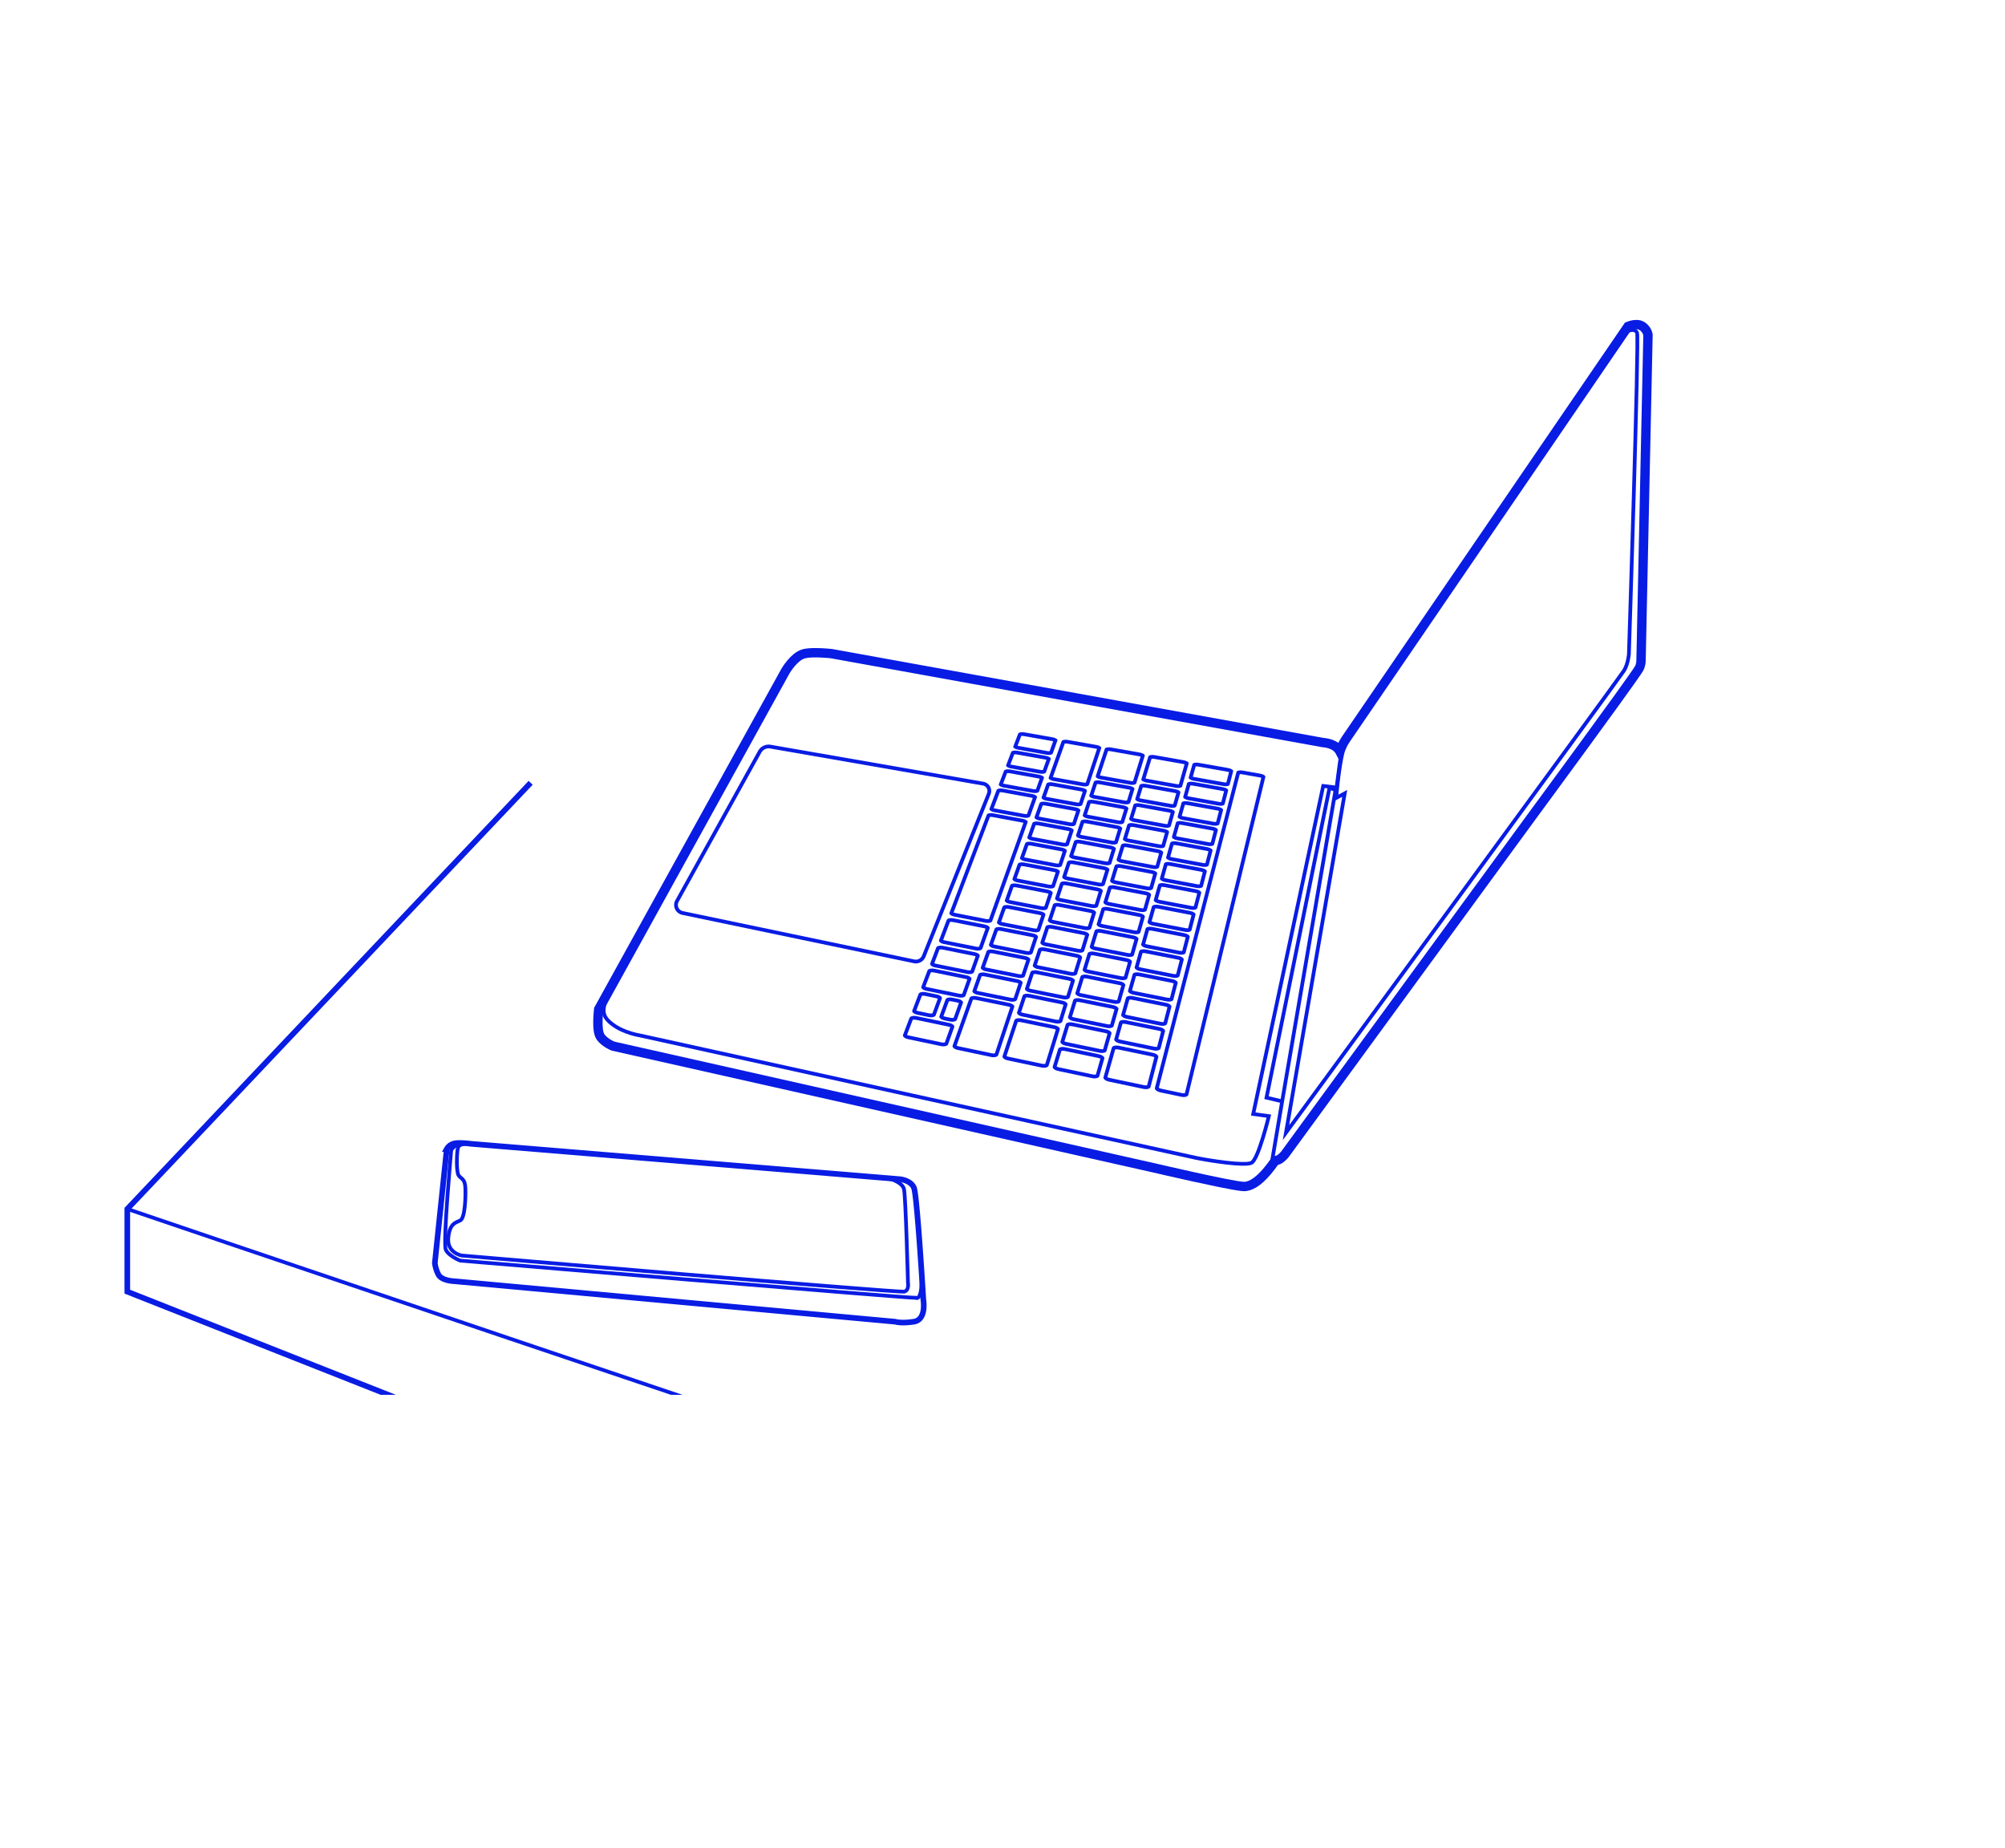 <svg xmlns="http://www.w3.org/2000/svg" xmlns:xlink="http://www.w3.org/1999/xlink" width="1071" height="987" viewBox="0 0 1071 987"><defs><clipPath id="a"><ellipse cx="535.5" cy="493.5" rx="535.5" ry="493.5" transform="translate(903 408)" fill="#fff" stroke="#707070" stroke-width="1"/></clipPath><clipPath id="b"><path d="M0,0H960V701H0Z" transform="translate(960 391)" fill="#091ce4" style="mix-blend-mode:screen;isolation:isolate"/></clipPath></defs><g transform="translate(-903 -408)" clip-path="url(#a)"><g transform="translate(-3 61)" clip-path="url(#b)"><g transform="translate(-5935 -4649)"><g transform="translate(6909 5171.862)"><g transform="translate(1143.488 -1221.437)" fill="none" stroke-miterlimit="10"><path d="M-338.1,1401.325c-2.869,5.122-57.18,78.891-57.18,78.891l-131.794,180.322s-1.989,2.453-3.248,2.387l-1.259-.067s-8.884,14.32-15.646,13.922-46.737-9.745-46.737-9.745l-289.245-65.1a14.34,14.34,0,0,1-5.3-3.779c-1.922-2.453-.729-12.794-.729-12.794l99.576-180.256s4.176-6.961,8.353-7.955,13.525,0,13.525,0l262.727,47.533s5.37.2,7.061,3.382,2.287,4.375,2.287,4.375,2.784-7.06,5.27-10.74S-340.258,1222-340.258,1222s3.182-1.259,4.773,0a4.585,4.585,0,0,1,1.79,2.651l-3.712,173.693A7.118,7.118,0,0,1-338.1,1401.325Z" stroke="none"/><path d="M -337.43 1221.437 C -338.844 1221.437 -340.258 1221.997 -340.258 1221.997 C -340.258 1221.997 -487.963 1438.019 -490.45 1441.699 C -492.936 1445.378 -495.72 1452.438 -495.72 1452.438 C -495.72 1452.438 -496.317 1451.245 -498.007 1448.063 C -499.698 1444.881 -505.068 1444.682 -505.068 1444.682 L -767.794 1397.149 C -767.794 1397.149 -777.142 1396.154 -781.319 1397.149 C -785.495 1398.143 -789.672 1405.104 -789.672 1405.104 L -889.247 1585.36 C -889.247 1585.36 -890.44 1595.702 -888.518 1598.154 C -886.595 1600.608 -883.214 1601.934 -883.214 1601.934 L -593.969 1667.036 C -593.969 1667.036 -553.993 1676.383 -547.231 1676.78 C -547.138 1676.786 -547.046 1676.789 -546.952 1676.789 C -540.228 1676.789 -531.585 1662.858 -531.585 1662.858 L -530.326 1662.925 C -530.309 1662.926 -530.292 1662.926 -530.275 1662.926 C -529.014 1662.926 -527.078 1660.538 -527.078 1660.538 L -395.283 1480.216 C -395.283 1480.216 -340.972 1406.447 -338.103 1401.325 C -337.407 1400.082 -337.407 1398.341 -337.407 1398.341 L -333.695 1224.648 C -333.695 1224.648 -333.893 1223.256 -335.485 1221.997 C -336.015 1221.577 -336.722 1221.437 -337.43 1221.437 M -337.43 1216.437 C -334.969 1216.437 -333.326 1217.329 -332.381 1218.077 C -329.453 1220.394 -328.858 1223.152 -328.745 1223.942 L -328.687 1224.347 L -332.408 1398.405 C -332.414 1399.195 -332.538 1401.62 -333.741 1403.768 C -334.272 1404.716 -335.681 1407.232 -363.731 1445.64 C -377.452 1464.428 -391 1482.831 -391.254 1483.177 L -523.115 1663.59 L -523.194 1663.687 C -523.312 1663.833 -523.942 1664.597 -524.798 1665.393 C -526.155 1666.656 -527.49 1667.438 -528.844 1667.758 C -529.843 1669.191 -531.276 1671.135 -532.959 1673.087 C -538.005 1678.942 -542.582 1681.789 -546.952 1681.789 C -547.144 1681.789 -547.338 1681.783 -547.527 1681.772 C -548.668 1681.705 -552.146 1681.5 -574.211 1676.642 C -584.69 1674.335 -594.507 1672.044 -595.081 1671.91 L -884.684 1606.728 L -885.04 1606.588 C -885.242 1606.509 -886.321 1606.072 -887.679 1605.274 C -889.661 1604.109 -891.268 1602.751 -892.453 1601.239 C -894.066 1599.181 -894.709 1596.04 -894.602 1590.737 C -894.54 1587.644 -894.228 1584.902 -894.214 1584.787 L -894.101 1583.807 L -893.624 1582.942 L -794.005 1402.608 L -793.959 1402.532 C -793.831 1402.319 -792.66 1400.391 -790.89 1398.283 C -789.776 1396.957 -788.646 1395.827 -787.532 1394.925 C -785.863 1393.574 -784.163 1392.686 -782.477 1392.285 C -780.844 1391.896 -778.711 1391.707 -775.956 1391.707 C -771.732 1391.707 -767.446 1392.158 -767.265 1392.177 L -767.084 1392.196 L -766.904 1392.229 L -504.465 1439.71 C -503.766 1439.762 -502.369 1439.919 -500.787 1440.375 C -499.186 1440.836 -497.783 1441.496 -496.608 1442.333 C -495.96 1441.102 -495.275 1439.909 -494.592 1438.899 C -492.127 1435.25 -350.417 1227.996 -344.386 1219.175 L -343.522 1217.911 L -342.098 1217.348 C -341.714 1217.196 -339.683 1216.437 -337.43 1216.437 Z" stroke="none" fill="#091ce4"/></g><path d="M-687.537,1628.62c-4.193,9.163-3.944,12.511,2.124,17s14.447,5.749,14.447,5.749,290.571,64.041,296.935,65.367,25.988,4.508,29.7,2.652,9.281-24.927,9.281-24.927l-8.353-1.127,37.391-175.218,7.135.868s1.961-15.259,2.483-18.616" transform="translate(944.83 -1274.187)" fill="none" stroke="#091ce4" stroke-miterlimit="10" stroke-width="2"/><path d="M-703.114,1222.6s4.02-1.951,5.121.934-4.375,171.538-4.375,171.538-.4,5.171-2.586,8.752-180.587,246.816-180.587,246.816l31.375-181.2-4.565,2.433s1.875-22.569,4.565-27.441" transform="translate(1504.472 -1221.552)" fill="none" stroke="#091ce4" stroke-miterlimit="10" stroke-width="2"/><path d="M-688.306,1720.735l5.261-31.1,28.8-167.954" transform="translate(1299.927 -1277.252)" fill="none" stroke="#091ce4" stroke-miterlimit="10" stroke-width="2"/><path d="M-678.993,1690.064l-8.361-1.984,33.658-165.516s2.965,1.112,3.848,1.436" transform="translate(1295.875 -1277.684)" fill="none" stroke="#091ce4" stroke-miterlimit="10" stroke-width="2"/><path d="M-293.439,1520.411l-34.743,86.755a4.549,4.549,0,0,1-5.152,2.761l-123.7-25.834a4.387,4.387,0,0,1-2.941-6.419L-415.826,1498a5.5,5.5,0,0,1,5.756-2.754l113.62,19.769A3.977,3.977,0,0,1-293.439,1520.411Z" transform="translate(753.623 -1272.323)" fill="none" stroke="#091ce4" stroke-miterlimit="10" stroke-width="2"/><path d="M-161.6,1779.142c1.282,2.793,3.522,35.9,4.526,51.675.318,5,.512,8.256.512,8.256s1.856,10.607-5.038,11.668-10.077,0-10.077,0l-235.48-21.612s-6.763-.2-8.453-3.581a18.15,18.15,0,0,1-1.889-6.165l6.365-60.859a6.065,6.065,0,0,1,3.381-2.784c2.586-.995,9.546,0,9.546,0l229.116,18.894S-163.454,1775.1-161.6,1779.142Z" transform="translate(581.775 -1320.683)" fill="none" stroke="#091ce4" stroke-miterlimit="10" stroke-width="3"/><path d="M-406.107,1755.291c-3.778-.442-6.762,3.69-6.762,3.69s-4.508,49.854-2.917,53.3,7.69,5.834,7.69,5.834S-168.108,1838.27-164.66,1838c0,0,4.272,2.782,2.769-17.811s-1.968-26.162-1.968-26.162" transform="translate(585.899 -1320.676)" fill="none" stroke="#091ce4" stroke-miterlimit="10" stroke-width="2"/><path d="M-172.256,1774.2s7.547,1.845,8.476,5.822,2.121,49.854,2.121,49.854.8,4.243-1.989,4.906-236.408-19.292-236.408-19.292-7.757-1.392-7.16-9.149,3.778-8.37,6.364-9.555,2.984-12.124,2.785-17.294-2.188-4.774-3.58-6.763-1.035-12.439-.4-14.717,4.228-2.413,6.961-2.187" transform="translate(578.655 -1320.766)" fill="none" stroke="#091ce4" stroke-miterlimit="10" stroke-width="2"/><path d="M-353.11,1523.718l-215.459,227.626v44.169l548.432,216.768" transform="translate(568.569 -1281.483)" fill="none" stroke="#091ce4" stroke-miterlimit="10" stroke-width="3"/><path d="M0,0S348.323,118.509,587.313,197.371" transform="translate(0 469.862)" fill="none" stroke="#091ce4" stroke-width="2"/><g transform="translate(272.822 -1131.461)"><g transform="translate(-30.333 -4.759)" fill="none" stroke-miterlimit="10"><path d="M306.421,1541.425,350,1372.631c.174-.674,1.623-.989,3.237-.7l9.539,1.681c1.621.285,2.8,1.065,2.64,1.742l-41.15,169.833c-.224.925-1.932,1.353-3.814.956l-11.069-2.335C307.508,1543.41,306.183,1542.344,306.421,1541.425Z" stroke="none"/><path d="M 321.825 1544.288 C 322.091 1544.288 322.295 1544.261 322.437 1544.231 L 363.247 1375.799 C 363.035 1375.718 362.759 1375.636 362.427 1375.578 L 352.889 1373.896 C 352.608 1373.847 352.334 1373.822 352.074 1373.822 C 351.951 1373.822 351.843 1373.828 351.752 1373.837 L 308.504 1541.354 C 308.743 1541.509 309.163 1541.715 309.793 1541.848 L 320.863 1544.183 C 321.193 1544.253 321.517 1544.288 321.825 1544.288 M 321.825 1546.288 C 321.392 1546.288 320.926 1546.24 320.45 1546.14 L 309.381 1543.804 C 307.508 1543.41 306.183 1542.344 306.421 1541.425 L 349.998 1372.631 C 350.172 1371.957 351.62 1371.643 353.235 1371.927 L 362.774 1373.608 C 364.395 1373.893 365.578 1374.673 365.414 1375.35 L 324.264 1545.184 C 324.097 1545.874 323.101 1546.288 321.825 1546.288 Z" stroke="none" fill="#091ce4"/></g><g transform="translate(-34.545 -3.794)" fill="none" stroke-miterlimit="10"><path d="M328.7,1374.62l2.006-7.1c.189-.668,1.637-.98,3.237-.7l15.883,2.8c1.611.284,2.775,1.059,2.6,1.732l-1.861,7.158c-.178.684-1.64,1-3.265.714l-16.026-2.854C329.657,1376.081,328.506,1375.3,328.7,1374.62Z" stroke="none"/><path d="M 348.469 1377.33 C 348.599 1377.33 348.712 1377.324 348.807 1377.314 L 350.243 1371.791 C 350.041 1371.717 349.783 1371.642 349.477 1371.588 L 333.593 1368.79 C 333.317 1368.742 333.045 1368.717 332.787 1368.717 C 332.652 1368.717 332.536 1368.724 332.438 1368.734 L 330.892 1374.207 C 331.087 1374.278 331.332 1374.348 331.623 1374.4 L 347.649 1377.254 C 347.93 1377.305 348.206 1377.33 348.469 1377.33 M 348.469 1379.33 C 348.1 1379.33 347.704 1379.296 347.298 1379.223 L 331.272 1376.369 C 329.657 1376.081 328.506 1375.298 328.697 1374.62 L 330.703 1367.519 C 330.892 1366.851 332.341 1366.539 333.941 1366.821 L 349.824 1369.619 C 351.435 1369.902 352.599 1370.677 352.424 1371.351 L 350.563 1378.509 C 350.43 1379.022 349.574 1379.33 348.469 1379.33 Z" stroke="none" fill="#091ce4"/></g><g transform="translate(-33.864 -6.168)" fill="none" stroke-miterlimit="10"><path d="M325.093,1387.335l2.048-7.246c.192-.681,1.657-1,3.272-.712l16.035,2.859c1.627.29,2.8,1.081,2.622,1.768l-1.9,7.3c-.181.7-1.659,1.024-3.3.728l-16.181-2.916C326.06,1388.827,324.9,1388.028,325.093,1387.335Z" stroke="none"/><path d="M 345.054 1390.146 C 345.192 1390.146 345.312 1390.139 345.411 1390.128 L 346.894 1384.421 C 346.687 1384.342 346.419 1384.262 346.097 1384.205 L 330.062 1381.346 C 329.783 1381.297 329.509 1381.271 329.248 1381.271 C 329.104 1381.271 328.981 1381.279 328.88 1381.29 L 327.281 1386.946 C 327.482 1387.022 327.738 1387.098 328.044 1387.153 L 344.225 1390.069 C 344.509 1390.12 344.788 1390.146 345.054 1390.146 M 345.054 1392.146 C 344.681 1392.146 344.281 1392.111 343.87 1392.037 L 327.689 1389.121 C 326.06 1388.827 324.898 1388.028 325.093 1387.335 L 327.141 1380.089 C 327.333 1379.408 328.797 1379.089 330.413 1379.377 L 346.448 1382.236 C 348.074 1382.525 349.249 1383.317 349.069 1384.004 L 347.17 1391.309 C 347.035 1391.832 346.17 1392.146 345.054 1392.146 Z" stroke="none" fill="#091ce4"/></g><g transform="translate(-28.172 -6.419)" fill="none" stroke-miterlimit="10"><path d="M293.8,1388.68l2.228-7.258c.21-.683,1.683-1,3.291-.713l15.968,2.863c1.619.291,2.774,1.083,2.578,1.771l-2.081,7.318c-.2.7-1.686,1.026-3.319.729l-16.112-2.921C294.724,1390.175,293.583,1389.373,293.8,1388.68Z" stroke="none"/><path d="M 313.641 1391.499 C 313.797 1391.499 313.929 1391.49 314.036 1391.477 L 315.667 1385.739 C 315.471 1385.666 315.223 1385.594 314.928 1385.541 L 298.96 1382.678 C 298.683 1382.628 298.41 1382.603 298.15 1382.603 C 297.989 1382.603 297.854 1382.613 297.745 1382.626 L 295.999 1388.314 C 296.184 1388.382 296.418 1388.449 296.704 1388.501 L 312.817 1391.422 C 313.099 1391.473 313.376 1391.499 313.641 1391.499 M 313.641 1393.499 C 313.268 1393.499 312.868 1393.464 312.459 1393.39 L 296.347 1390.469 C 294.724 1390.175 293.583 1389.373 293.795 1388.68 L 296.023 1381.422 C 296.233 1380.739 297.706 1380.421 299.314 1380.709 L 315.281 1383.572 C 316.901 1383.863 318.055 1384.655 317.859 1385.343 L 315.778 1392.661 C 315.629 1393.184 314.756 1393.499 313.641 1393.499 Z" stroke="none" fill="#091ce4"/></g><g transform="translate(-22.595 -6)" fill="none" stroke-miterlimit="10"><path d="M263.652,1386.427l2.4-7.229c.225-.68,1.7-1,3.3-.71l15.858,2.851c1.607.289,2.74,1.079,2.529,1.764l-2.25,7.288c-.216.7-1.706,1.022-3.328.727l-16-2.909C264.543,1387.917,263.423,1387.118,263.652,1386.427Z" stroke="none"/><path d="M 283.329 1389.227 C 283.501 1389.227 283.644 1389.216 283.757 1389.201 L 285.523 1383.483 C 285.345 1383.419 285.121 1383.357 284.851 1383.308 L 268.993 1380.457 C 268.719 1380.408 268.449 1380.383 268.189 1380.383 C 268.013 1380.383 267.868 1380.394 267.753 1380.41 L 265.875 1386.077 C 266.046 1386.136 266.258 1386.195 266.512 1386.241 L 282.513 1389.151 C 282.792 1389.201 283.066 1389.227 283.329 1389.227 M 283.329 1391.227 C 282.958 1391.227 282.561 1391.192 282.155 1391.118 L 266.155 1388.209 C 264.543 1387.917 263.423 1387.118 263.652 1386.427 L 266.048 1379.199 C 266.273 1378.518 267.75 1378.202 269.347 1378.488 L 285.205 1381.34 C 286.812 1381.628 287.945 1382.418 287.733 1383.104 L 285.483 1390.391 C 285.321 1390.913 284.443 1391.227 283.329 1391.227 Z" stroke="none" fill="#091ce4"/></g><g transform="translate(-23.369 -1.885)" fill="none" stroke-miterlimit="10"><path d="M267.869,1371.994l4.834-14.588c.217-.657,1.666-.963,3.237-.687l15.6,2.748c1.581.278,2.7,1.041,2.494,1.7l-4.541,14.7c-.211.683-1.685,1-3.292.713l-15.848-2.847C268.756,1373.452,267.645,1372.671,267.869,1371.994Z" stroke="none"/><path d="M 287.365 1374.693 C 287.527 1374.693 287.663 1374.683 287.772 1374.669 L 291.811 1361.591 C 291.643 1361.535 291.438 1361.48 291.193 1361.437 L 275.594 1358.689 C 275.325 1358.642 275.059 1358.618 274.805 1358.618 C 274.644 1358.618 274.509 1358.627 274.401 1358.641 L 270.101 1371.619 C 270.266 1371.674 270.467 1371.728 270.706 1371.771 L 286.554 1374.618 C 286.831 1374.668 287.104 1374.693 287.365 1374.693 M 287.365 1376.693 C 286.997 1376.693 286.603 1376.659 286.201 1376.587 L 270.352 1373.74 C 268.756 1373.452 267.645 1372.671 267.869 1371.994 L 272.703 1357.406 C 272.921 1356.749 274.37 1356.443 275.941 1356.719 L 291.54 1359.468 C 293.121 1359.746 294.239 1360.508 294.034 1361.17 L 289.493 1375.874 C 289.335 1376.386 288.467 1376.693 287.365 1376.693 Z" stroke="none" fill="#091ce4"/></g><g transform="translate(-21.799 -8.413)" fill="none" stroke-miterlimit="10"><path d="M259.355,1399.359l2.445-7.378c.229-.694,1.722-1.018,3.335-.725l16.009,2.913c1.623.3,2.765,1.1,2.549,1.8l-2.3,7.439c-.22.71-1.727,1.042-3.365.741l-16.153-2.973C260.25,1400.878,259.121,1400.064,259.355,1399.359Z" stroke="none"/><path d="M 279.218 1402.261 C 279.399 1402.261 279.548 1402.249 279.665 1402.232 L 281.49 1396.324 C 281.306 1396.257 281.071 1396.189 280.785 1396.136 L 264.777 1393.224 C 264.501 1393.173 264.228 1393.148 263.966 1393.148 C 263.78 1393.148 263.628 1393.161 263.51 1393.178 L 261.57 1399.033 C 261.747 1399.097 261.969 1399.16 262.239 1399.21 L 278.391 1402.183 C 278.674 1402.235 278.952 1402.261 279.218 1402.261 M 279.218 1404.261 C 278.842 1404.261 278.44 1404.225 278.03 1404.15 L 261.877 1401.177 C 260.25 1400.878 259.121 1400.064 259.355 1399.359 L 261.8 1391.981 C 262.029 1391.287 263.522 1390.963 265.135 1391.256 L 281.143 1394.169 C 282.766 1394.465 283.909 1395.27 283.692 1395.97 L 281.395 1403.409 C 281.23 1403.941 280.342 1404.261 279.218 1404.261 Z" stroke="none" fill="#091ce4"/></g><g transform="translate(-20.987 -10.876)" fill="none" stroke-miterlimit="10"><path d="M254.968,1412.557l2.5-7.531c.234-.708,1.744-1.039,3.371-.739L277,1407.263c1.639.3,2.79,1.125,2.569,1.838l-2.345,7.594c-.224.726-1.748,1.065-3.4.757l-16.311-3.038C255.867,1414.109,254.729,1413.276,254.968,1412.557Z" stroke="none"/><path d="M 275.021 1415.566 C 275.212 1415.566 275.367 1415.552 275.487 1415.534 L 277.372 1409.431 C 277.183 1409.359 276.938 1409.286 276.636 1409.23 L 260.472 1406.254 C 260.193 1406.203 259.917 1406.176 259.653 1406.176 C 259.458 1406.176 259.3 1406.191 259.179 1406.209 L 257.174 1412.257 C 257.357 1412.326 257.59 1412.395 257.875 1412.448 L 274.186 1415.486 C 274.471 1415.539 274.752 1415.566 275.021 1415.566 M 275.021 1417.566 C 274.641 1417.566 274.235 1417.529 273.82 1417.452 L 257.509 1414.414 C 255.867 1414.109 254.729 1413.276 254.968 1412.557 L 257.464 1405.026 C 257.698 1404.318 259.207 1403.987 260.835 1404.287 L 276.998 1407.263 C 278.637 1407.565 279.787 1408.388 279.567 1409.102 L 277.222 1416.695 C 277.054 1417.239 276.156 1417.566 275.021 1417.566 Z" stroke="none" fill="#091ce4"/></g><g transform="translate(-20.158 -13.39)" fill="none" stroke-miterlimit="10"><path d="M250.489,1426.031l2.548-7.689c.239-.723,1.765-1.061,3.408-.754l16.32,3.042c1.655.308,2.816,1.149,2.59,1.878l-2.395,7.754c-.229.74-1.77,1.087-3.44.772l-16.471-3.106C251.392,1427.616,250.246,1426.766,250.489,1426.031Z" stroke="none"/><path d="M 270.735 1429.15 C 270.936 1429.15 271.099 1429.135 271.223 1429.116 L 273.169 1422.813 C 272.969 1422.734 272.71 1422.654 272.4 1422.597 L 256.079 1419.555 C 255.797 1419.502 255.518 1419.475 255.251 1419.475 C 255.046 1419.475 254.881 1419.491 254.757 1419.511 L 252.687 1425.758 C 252.875 1425.831 253.119 1425.906 253.421 1425.963 L 269.892 1429.069 C 270.179 1429.123 270.463 1429.15 270.735 1429.15 M 270.735 1431.15 C 270.351 1431.15 269.94 1431.113 269.522 1431.034 L 253.05 1427.928 C 251.392 1427.616 250.246 1426.766 250.489 1426.031 L 253.037 1418.343 C 253.277 1417.619 254.802 1417.282 256.446 1417.589 L 272.766 1420.63 C 274.421 1420.939 275.582 1421.78 275.356 1422.509 L 272.962 1430.262 C 272.79 1430.817 271.882 1431.15 270.735 1431.15 Z" stroke="none" fill="#091ce4"/></g><g transform="translate(-19.311 -15.957)" fill="none" stroke-miterlimit="10"><path d="M245.915,1439.791l2.6-7.853c.244-.738,1.787-1.082,3.447-.769l16.481,3.109c1.671.315,2.841,1.174,2.611,1.919l-2.446,7.919c-.234.757-1.792,1.11-3.479.788l-16.634-3.175C246.822,1441.41,245.667,1440.541,245.915,1439.791Z" stroke="none"/><path d="M 266.359 1443.023 C 266.57 1443.023 266.74 1443.007 266.866 1442.986 L 268.877 1436.477 C 268.672 1436.392 268.402 1436.306 268.074 1436.245 L 251.593 1433.135 C 251.308 1433.082 251.026 1433.054 250.756 1433.054 C 250.541 1433.054 250.369 1433.072 250.242 1433.093 L 248.104 1439.545 C 248.297 1439.623 248.552 1439.704 248.872 1439.765 L 265.506 1442.94 C 265.797 1442.995 266.084 1443.023 266.359 1443.023 M 266.359 1445.023 C 265.971 1445.023 265.555 1444.985 265.131 1444.904 L 248.497 1441.729 C 246.822 1441.41 245.667 1440.541 245.915 1439.791 L 248.518 1431.939 C 248.762 1431.201 250.305 1430.857 251.964 1431.17 L 268.445 1434.279 C 270.116 1434.595 271.286 1435.453 271.056 1436.198 L 268.61 1444.117 C 268.435 1444.683 267.518 1445.023 266.359 1445.023 Z" stroke="none" fill="#091ce4"/></g><g transform="translate(-18.446 -18.579)" fill="none" stroke-miterlimit="10"><path d="M241.244,1453.845l2.657-8.02c.25-.754,1.81-1.105,3.486-.785l16.644,3.179c1.688.323,2.868,1.2,2.632,1.96l-2.5,8.089c-.238.773-1.815,1.134-3.519.8l-16.8-3.247C242.155,1455.5,240.99,1454.611,241.244,1453.845Z" stroke="none"/><path d="M 261.888 1457.194 C 262.11 1457.194 262.286 1457.175 262.417 1457.152 L 264.493 1450.431 C 264.282 1450.341 264.001 1450.249 263.656 1450.183 L 247.012 1447.004 C 246.724 1446.949 246.439 1446.921 246.166 1446.921 C 245.94 1446.921 245.762 1446.94 245.631 1446.963 L 243.424 1453.624 C 243.628 1453.71 243.897 1453.798 244.226 1453.861 L 261.026 1457.108 C 261.32 1457.165 261.61 1457.194 261.888 1457.194 M 261.888 1459.194 C 261.495 1459.194 261.075 1459.155 260.647 1459.072 L 243.846 1455.825 C 242.155 1455.498 240.99 1454.611 241.244 1453.845 L 243.901 1445.824 C 244.151 1445.07 245.711 1444.719 247.388 1445.039 L 264.031 1448.218 C 265.72 1448.541 266.899 1449.418 266.664 1450.178 L 264.165 1458.268 C 263.987 1458.846 263.058 1459.194 261.888 1459.194 Z" stroke="none" fill="#091ce4"/></g><g transform="translate(-17.562 -21.257)" fill="none" stroke-miterlimit="10"><path d="M236.472,1468.2l2.715-8.194c.255-.77,1.834-1.129,3.526-.8l16.811,3.251c1.7.329,2.893,1.226,2.654,2l-2.554,8.265c-.243.79-1.838,1.158-3.559.821l-16.971-3.321C237.386,1469.892,236.212,1468.985,236.472,1468.2Z" stroke="none"/><path d="M 257.322 1471.672 C 257.555 1471.672 257.737 1471.651 257.87 1471.627 L 260.015 1464.687 C 259.8 1464.591 259.507 1464.492 259.144 1464.422 L 242.333 1461.17 C 242.041 1461.114 241.754 1461.085 241.477 1461.085 C 241.24 1461.085 241.055 1461.107 240.921 1461.132 L 238.642 1468.009 C 238.851 1468.101 239.132 1468.196 239.478 1468.263 L 256.449 1471.584 C 256.747 1471.642 257.04 1471.672 257.322 1471.672 M 257.322 1473.672 C 256.924 1473.672 256.498 1473.632 256.065 1473.547 L 239.094 1470.226 C 237.386 1469.892 236.212 1468.985 236.472 1468.202 L 239.187 1460.008 C 239.442 1459.237 241.02 1458.879 242.713 1459.207 L 259.524 1462.458 C 261.228 1462.787 262.417 1463.684 262.178 1464.461 L 259.624 1472.726 C 259.442 1473.317 258.504 1473.672 257.322 1473.672 Z" stroke="none" fill="#091ce4"/></g><g transform="translate(-16.659 -23.992)" fill="none" stroke-miterlimit="10"><path d="M231.594,1482.873l2.775-8.375c.26-.787,1.857-1.152,3.567-.818l16.981,3.325c1.722.337,2.921,1.254,2.675,2.048l-2.609,8.448c-.25.808-1.863,1.183-3.6.839l-17.143-3.4C232.512,1484.6,231.329,1483.673,231.594,1482.873Z" stroke="none"/><path d="M 252.653 1486.468 C 252.898 1486.468 253.089 1486.445 253.225 1486.419 L 255.438 1479.251 C 255.219 1479.151 254.914 1479.043 254.533 1478.969 L 237.551 1475.644 C 237.257 1475.586 236.966 1475.557 236.686 1475.557 C 236.438 1475.557 236.246 1475.58 236.109 1475.607 L 233.756 1482.708 C 233.97 1482.805 234.263 1482.908 234.628 1482.98 L 251.771 1486.378 C 252.072 1486.438 252.369 1486.468 252.653 1486.468 M 252.653 1488.468 C 252.251 1488.468 251.821 1488.427 251.382 1488.34 L 234.239 1484.942 C 232.512 1484.6 231.329 1483.673 231.594 1482.873 L 234.369 1474.499 C 234.63 1473.712 236.226 1473.346 237.936 1473.681 L 254.917 1477.006 C 256.64 1477.343 257.838 1478.26 257.592 1479.054 L 254.984 1487.501 C 254.797 1488.105 253.847 1488.468 252.653 1488.468 Z" stroke="none" fill="#091ce4"/></g><g transform="translate(-15.736 -26.788)" fill="none" stroke-miterlimit="10"><path d="M226.609,1497.867l2.837-8.56c.267-.8,1.881-1.178,3.609-.835l17.155,3.4c1.739.345,2.949,1.282,2.7,2.093l-2.667,8.636c-.255.825-1.887,1.209-3.644.856l-17.321-3.477C227.531,1499.633,226.338,1498.685,226.609,1497.867Z" stroke="none"/><path d="M 247.88 1501.591 C 248.138 1501.591 248.337 1501.566 248.476 1501.537 L 250.761 1494.139 C 250.545 1494.035 250.234 1493.919 249.82 1493.837 L 232.665 1490.434 C 232.367 1490.375 232.073 1490.345 231.79 1490.345 C 231.53 1490.345 231.33 1490.37 231.191 1490.4 L 228.761 1497.731 C 228.972 1497.831 229.272 1497.943 229.668 1498.022 L 246.989 1501.499 C 247.293 1501.56 247.593 1501.591 247.88 1501.591 M 247.88 1503.591 C 247.473 1503.591 247.039 1503.549 246.596 1503.46 L 229.275 1499.983 C 227.531 1499.633 226.338 1498.685 226.609 1497.867 L 229.446 1489.308 C 229.713 1488.503 231.327 1488.129 233.054 1488.472 L 250.209 1491.875 C 251.949 1492.22 253.158 1493.157 252.907 1493.968 L 250.24 1502.604 C 250.049 1503.221 249.088 1503.591 247.88 1503.591 Z" stroke="none" fill="#091ce4"/></g><g transform="translate(-14.793 -29.646)" fill="none" stroke-miterlimit="10"><path d="M221.513,1513.2l2.9-8.751c.272-.822,1.907-1.2,3.652-.854l17.332,3.482c1.758.354,2.977,1.311,2.721,2.141l-2.727,8.829c-.261.844-1.912,1.237-3.688.876l-17.5-3.559C222.438,1515,221.236,1514.033,221.513,1513.2Z" stroke="none"/><path d="M 243.001 1517.054 C 243.272 1517.054 243.478 1517.027 243.62 1516.996 L 245.979 1509.358 C 245.761 1509.247 245.438 1509.122 245.002 1509.035 L 227.671 1505.552 C 227.37 1505.492 227.073 1505.462 226.787 1505.462 C 226.515 1505.462 226.306 1505.49 226.163 1505.522 L 223.655 1513.089 C 223.869 1513.196 224.181 1513.316 224.599 1513.401 L 242.1 1516.96 C 242.407 1517.023 242.71 1517.054 243.001 1517.054 M 243.001 1519.054 C 242.589 1519.054 242.149 1519.011 241.701 1518.92 L 224.2 1515.361 C 222.438 1515.002 221.236 1514.033 221.513 1513.197 L 224.413 1504.446 C 224.685 1503.623 226.32 1503.241 228.064 1503.592 L 245.396 1507.074 C 247.154 1507.427 248.373 1508.385 248.117 1509.215 L 245.389 1518.044 C 245.194 1518.676 244.222 1519.054 243.001 1519.054 Z" stroke="none" fill="#091ce4"/></g><g transform="translate(-13.828 -32.568)" fill="none" stroke-miterlimit="10"><path d="M216.3,1528.871l2.966-8.949c.279-.841,1.932-1.231,3.7-.872l17.512,3.565c1.777.362,3.005,1.341,2.743,2.19l-2.79,9.03c-.266.864-1.938,1.264-3.732.894l-17.686-3.644C217.231,1530.719,216.018,1529.727,216.3,1528.871Z" stroke="none"/><path d="M 238.013 1532.867 C 238.295 1532.867 238.509 1532.836 238.654 1532.803 L 241.09 1524.919 C 240.869 1524.803 240.534 1524.668 240.076 1524.575 L 222.564 1521.01 C 222.26 1520.948 221.96 1520.917 221.67 1520.917 C 221.385 1520.917 221.168 1520.948 221.023 1520.982 L 218.434 1528.794 C 218.651 1528.907 218.974 1529.036 219.414 1529.127 L 237.101 1532.771 C 237.411 1532.835 237.718 1532.867 238.013 1532.867 M 238.013 1534.867 C 237.596 1534.867 237.15 1534.823 236.697 1534.73 L 219.011 1531.086 C 217.231 1530.719 216.018 1529.727 216.301 1528.871 L 219.267 1519.922 C 219.546 1519.082 221.2 1518.691 222.963 1519.05 L 240.475 1522.615 C 242.252 1522.977 243.48 1523.956 243.218 1524.805 L 240.429 1533.835 C 240.23 1534.48 239.246 1534.867 238.013 1534.867 Z" stroke="none" fill="#091ce4"/></g><g transform="translate(-16.811 -6.236)" fill="none" stroke-miterlimit="10"><path d="M232.392,1387.691l2.576-7.241c.242-.68,1.727-1,3.317-.711l15.789,2.856c1.6.29,2.714,1.08,2.486,1.767l-2.433,7.3c-.232.7-1.731,1.023-3.346.728l-15.93-2.915C233.246,1389.182,232.146,1388.383,232.392,1387.691Z" stroke="none"/><path d="M 251.953 1390.499 C 252.142 1390.499 252.297 1390.485 252.416 1390.468 L 254.332 1384.72 C 254.165 1384.663 253.961 1384.608 253.717 1384.563 L 237.928 1381.707 C 237.657 1381.658 237.388 1381.633 237.13 1381.633 C 236.936 1381.633 236.779 1381.648 236.658 1381.666 L 234.632 1387.362 C 234.79 1387.415 234.983 1387.467 235.21 1387.508 L 251.14 1390.423 C 251.417 1390.473 251.69 1390.499 251.953 1390.499 M 251.953 1392.499 C 251.581 1392.499 251.184 1392.464 250.78 1392.39 L 234.85 1389.476 C 233.246 1389.182 232.146 1388.383 232.392 1387.691 L 234.968 1380.451 C 235.21 1379.77 236.695 1379.452 238.284 1379.739 L 254.073 1382.595 C 255.674 1382.885 256.788 1383.676 256.559 1384.363 L 254.126 1391.662 C 253.952 1392.185 253.066 1392.499 251.953 1392.499 Z" stroke="none" fill="#091ce4"/></g><g transform="translate(-17.655 -0.943)" fill="none" stroke-miterlimit="10"><path d="M237,1371.892l6.928-19.474c.231-.651,1.68-.956,3.237-.681l15.46,2.723c1.568.276,2.662,1.031,2.443,1.688l-6.542,19.63c-.227.683-1.709,1-3.309.714l-15.777-2.851C237.852,1373.351,236.76,1372.569,237,1371.892Z" stroke="none"/><path d="M 256.378 1374.597 C 256.558 1374.597 256.706 1374.585 256.822 1374.568 L 262.824 1356.56 C 262.672 1356.513 262.491 1356.467 262.279 1356.429 L 246.819 1353.706 C 246.553 1353.659 246.291 1353.635 246.038 1353.635 C 245.865 1353.635 245.722 1353.647 245.609 1353.662 L 239.251 1371.536 C 239.402 1371.585 239.584 1371.633 239.797 1371.671 L 255.573 1374.522 C 255.847 1374.572 256.118 1374.597 256.378 1374.597 M 256.378 1376.597 C 256.011 1376.597 255.618 1376.563 255.218 1376.491 L 239.441 1373.639 C 237.852 1373.351 236.76 1372.569 237.001 1371.892 L 243.929 1352.418 C 244.16 1351.767 245.609 1351.462 247.166 1351.736 L 262.626 1354.46 C 264.194 1354.736 265.289 1355.491 265.07 1356.147 L 258.528 1375.777 C 258.357 1376.289 257.481 1376.597 256.378 1376.597 Z" stroke="none" fill="#091ce4"/></g><g transform="translate(-15.956 -8.653)" fill="none" stroke-miterlimit="10"><path d="M227.771,1400.643l2.629-7.389c.247-.695,1.748-1.02,3.352-.726l15.939,2.918c1.616.3,2.738,1.1,2.505,1.8l-2.483,7.45c-.238.712-1.752,1.044-3.383.743l-16.083-2.978C228.628,1402.164,227.519,1401.348,227.771,1400.643Z" stroke="none"/><path d="M 247.515 1403.553 C 247.714 1403.553 247.876 1403.538 247.998 1403.519 L 249.977 1397.582 C 249.805 1397.521 249.59 1397.46 249.331 1397.413 L 233.392 1394.495 C 233.118 1394.445 232.847 1394.419 232.586 1394.419 C 232.382 1394.419 232.219 1394.435 232.095 1394.454 L 230.002 1400.339 C 230.166 1400.396 230.369 1400.453 230.611 1400.498 L 246.694 1403.475 C 246.973 1403.527 247.25 1403.553 247.515 1403.553 M 247.515 1405.553 C 247.139 1405.553 246.738 1405.518 246.33 1405.442 L 230.247 1402.464 C 228.628 1402.164 227.519 1401.348 227.771 1400.643 L 230.4 1393.253 C 230.646 1392.559 232.147 1392.233 233.752 1392.528 L 249.691 1395.446 C 251.308 1395.741 252.429 1396.548 252.196 1397.249 L 249.713 1404.699 C 249.535 1405.233 248.639 1405.553 247.515 1405.553 Z" stroke="none" fill="#091ce4"/></g><g transform="translate(-15.082 -11.12)" fill="none" stroke-miterlimit="10"><path d="M223.053,1413.862l2.683-7.543c.252-.71,1.77-1.041,3.391-.74l16.091,2.981c1.632.3,2.763,1.127,2.525,1.843l-2.535,7.605c-.242.727-1.774,1.066-3.421.757l-16.238-3.043C223.914,1415.416,222.8,1414.583,223.053,1413.862Z" stroke="none"/><path d="M 242.986 1416.879 C 243.195 1416.879 243.362 1416.863 243.488 1416.842 L 245.532 1410.709 C 245.354 1410.643 245.129 1410.578 244.854 1410.527 L 228.763 1407.546 C 228.486 1407.494 228.212 1407.468 227.948 1407.468 C 227.734 1407.468 227.564 1407.486 227.437 1407.507 L 225.275 1413.585 C 225.446 1413.647 225.66 1413.708 225.918 1413.757 L 242.156 1416.799 C 242.438 1416.852 242.718 1416.879 242.986 1416.879 M 242.986 1418.879 C 242.606 1418.879 242.2 1418.843 241.787 1418.765 L 225.55 1415.723 C 223.914 1415.416 222.797 1414.583 223.053 1413.862 L 225.737 1406.32 C 225.989 1405.61 227.506 1405.279 229.127 1405.579 L 245.218 1408.56 C 246.851 1408.863 247.981 1409.688 247.743 1410.403 L 245.208 1418.008 C 245.027 1418.552 244.121 1418.879 242.986 1418.879 Z" stroke="none" fill="#091ce4"/></g><g transform="translate(-14.191 -13.638)" fill="none" stroke-miterlimit="10"><path d="M218.237,1427.359l2.74-7.7c.257-.723,1.791-1.062,3.428-.754l16.247,3.047c1.648.309,2.787,1.151,2.544,1.88l-2.589,7.766c-.247.742-1.8,1.088-3.46.773l-16.4-3.111C219.1,1428.945,217.975,1428.095,218.237,1427.359Z" stroke="none"/><path d="M 238.36 1430.486 C 238.58 1430.486 238.754 1430.468 238.883 1430.445 L 240.995 1424.111 C 240.811 1424.041 240.575 1423.97 240.284 1423.915 L 224.036 1420.868 C 223.756 1420.816 223.479 1420.789 223.212 1420.789 C 222.989 1420.789 222.812 1420.808 222.683 1420.831 L 220.449 1427.108 C 220.626 1427.175 220.851 1427.241 221.125 1427.293 L 237.521 1430.404 C 237.807 1430.458 238.089 1430.486 238.36 1430.486 M 238.36 1432.486 C 237.976 1432.486 237.566 1432.448 237.148 1432.369 L 220.752 1429.258 C 219.101 1428.945 217.975 1428.095 218.237 1427.359 L 220.977 1419.657 C 221.234 1418.933 222.769 1418.595 224.405 1418.902 L 240.653 1421.949 C 242.3 1422.258 243.44 1423.1 243.197 1423.83 L 240.608 1431.596 C 240.423 1432.152 239.507 1432.486 238.36 1432.486 Z" stroke="none" fill="#091ce4"/></g><g transform="translate(-13.378)" fill="none" stroke-miterlimit="10"><path d="M213.828,1354.284l2.61-6.861c.246-.646,1.695-.947,3.238-.676l15.32,2.7c1.553.274,2.624,1.023,2.391,1.673l-2.476,6.915c-.236.66-1.7.97-3.266.691l-15.453-2.752C214.637,1355.7,213.579,1354.939,213.828,1354.284Z" stroke="none"/><path d="M 232.783 1356.828 C 232.965 1356.828 233.114 1356.815 233.23 1356.799 L 235.118 1351.525 C 234.984 1351.486 234.828 1351.448 234.65 1351.416 L 219.329 1348.718 C 219.067 1348.671 218.807 1348.648 218.556 1348.648 C 218.37 1348.648 218.218 1348.661 218.1 1348.678 L 216.112 1353.905 C 216.237 1353.941 216.381 1353.975 216.544 1354.004 L 231.997 1356.756 C 232.264 1356.804 232.528 1356.828 232.783 1356.828 M 232.783 1358.828 C 232.422 1358.828 232.038 1358.795 231.646 1358.725 L 216.193 1355.973 C 214.637 1355.696 213.579 1354.939 213.828 1354.284 L 216.438 1347.423 C 216.684 1346.778 218.133 1346.476 219.676 1346.748 L 234.997 1349.447 C 236.549 1349.721 237.621 1350.469 237.388 1351.12 L 234.912 1358.034 C 234.735 1358.53 233.867 1358.828 232.783 1358.828 Z" stroke="none" fill="#091ce4"/></g><g transform="translate(-12.511 -2.29)" fill="none" stroke-miterlimit="10"><path d="M209.146,1366.55l2.662-7c.251-.658,1.715-.966,3.273-.689l15.462,2.756c1.568.28,2.647,1.044,2.409,1.707l-2.525,7.054c-.242.674-1.72.989-3.3.7l-15.6-2.811C209.958,1367.991,208.892,1367.219,209.146,1366.55Z" stroke="none"/><path d="M 228.275 1369.19 C 228.466 1369.19 228.621 1369.176 228.74 1369.158 L 230.692 1363.708 C 230.55 1363.665 230.384 1363.623 230.192 1363.589 L 214.731 1360.833 C 214.467 1360.786 214.204 1360.762 213.951 1360.762 C 213.755 1360.762 213.597 1360.777 213.476 1360.795 L 211.421 1366.196 C 211.554 1366.235 211.708 1366.274 211.884 1366.305 L 227.481 1369.116 C 227.751 1369.165 228.018 1369.19 228.275 1369.19 M 228.275 1371.19 C 227.911 1371.19 227.521 1371.156 227.126 1371.084 L 211.53 1368.274 C 209.958 1367.991 208.892 1367.219 209.146 1366.55 L 211.809 1359.553 C 212.059 1358.895 213.524 1358.587 215.082 1358.864 L 230.543 1361.62 C 232.111 1361.9 233.19 1362.663 232.952 1363.327 L 230.427 1370.38 C 230.246 1370.886 229.369 1371.19 228.275 1371.19 Z" stroke="none" fill="#091ce4"/></g><g transform="translate(-11.627 -4.626)" fill="none" stroke-miterlimit="10"><path d="M204.371,1379.065l2.716-7.14c.256-.671,1.736-.985,3.308-.7L226,1374.038c1.582.285,2.67,1.065,2.427,1.742l-2.576,7.2c-.247.688-1.741,1.01-3.337.719l-15.743-2.872C205.185,1380.534,204.111,1379.747,204.371,1379.065Z" stroke="none"/><path d="M 223.674 1381.802 C 223.874 1381.802 224.036 1381.786 224.159 1381.767 L 226.175 1376.136 C 226.027 1376.089 225.85 1376.043 225.645 1376.006 L 210.039 1373.192 C 209.772 1373.144 209.507 1373.119 209.251 1373.119 C 209.046 1373.119 208.882 1373.135 208.759 1373.155 L 206.636 1378.736 C 206.776 1378.779 206.94 1378.821 207.129 1378.855 L 222.873 1381.727 C 223.145 1381.776 223.414 1381.802 223.674 1381.802 M 223.674 1383.802 C 223.305 1383.802 222.913 1383.767 222.513 1383.694 L 206.771 1380.823 C 205.185 1380.534 204.111 1379.747 204.371 1379.065 L 207.087 1371.925 C 207.343 1371.254 208.823 1370.94 210.395 1371.224 L 226 1374.038 C 227.582 1374.323 228.669 1375.102 228.427 1375.78 L 225.851 1382.976 C 225.666 1383.492 224.779 1383.802 223.674 1383.802 Z" stroke="none" fill="#091ce4"/></g><g transform="translate(-10.486 -7.01)" fill="none" stroke-miterlimit="10"><path d="M198.215,1394.568l3.812-10.02c.261-.685,1.757-1.006,3.344-.716l15.752,2.875c1.6.291,2.692,1.087,2.445,1.778l-3.617,10.1c-.252.705-1.768,1.035-3.383.736l-15.931-2.949C199.032,1396.076,197.949,1395.267,198.215,1394.568Z" stroke="none"/><path d="M 217.744 1397.433 C 217.956 1397.433 218.126 1397.416 218.253 1397.395 L 221.325 1388.815 C 221.17 1388.764 220.983 1388.715 220.763 1388.675 L 205.011 1385.8 C 204.742 1385.751 204.474 1385.726 204.216 1385.726 C 204.001 1385.726 203.831 1385.743 203.704 1385.764 L 200.467 1394.273 C 200.615 1394.321 200.793 1394.368 201 1394.407 L 216.932 1397.356 C 217.207 1397.407 217.48 1397.433 217.744 1397.433 M 217.744 1399.433 C 217.37 1399.433 216.972 1399.398 216.567 1399.323 L 200.636 1396.374 C 199.032 1396.076 197.949 1395.267 198.215 1394.568 L 202.027 1384.548 C 202.288 1383.863 203.784 1383.543 205.37 1383.832 L 221.122 1386.707 C 222.719 1386.998 223.815 1387.794 223.567 1388.485 L 219.95 1398.587 C 219.761 1399.115 218.862 1399.433 217.744 1399.433 Z" stroke="none" fill="#091ce4"/></g><g transform="translate(-5.787 -10.082)" fill="none" stroke-miterlimit="10"><path d="M172.138,1453.214l19.935-52.393c.268-.7,1.785-1.031,3.391-.734l15.939,2.953c1.617.3,2.722,1.117,2.469,1.825L194.954,1457.7c-.281.783-1.884,1.148-3.58.814l-16.723-3.294C172.967,1454.891,171.842,1453.992,172.138,1453.214Z" stroke="none"/><path d="M 192.617 1456.64 C 192.884 1456.64 193.089 1456.613 193.231 1456.582 L 211.64 1405.164 C 211.477 1405.107 211.277 1405.052 211.038 1405.008 L 195.1 1402.054 C 194.826 1402.004 194.555 1401.978 194.293 1401.978 C 194.066 1401.978 193.886 1401.998 193.756 1402.021 L 174.337 1453.058 C 174.517 1453.13 174.749 1453.203 175.037 1453.26 L 191.76 1456.554 C 192.051 1456.611 192.339 1456.64 192.617 1456.64 M 192.617 1458.64 C 192.222 1458.64 191.801 1458.6 191.374 1458.516 L 174.65 1455.222 C 172.967 1454.891 171.842 1453.992 172.138 1453.214 L 192.073 1400.821 C 192.34 1400.118 193.858 1399.791 195.463 1400.088 L 211.402 1403.041 C 213.019 1403.34 214.125 1404.158 213.871 1404.866 L 194.954 1457.702 C 194.744 1458.288 193.793 1458.64 192.617 1458.64 Z" stroke="none" fill="#091ce4"/></g><g transform="translate(-13.28 -16.209)" fill="none" stroke-miterlimit="10"><path d="M213.319,1441.141l2.8-7.865c.263-.74,1.814-1.084,3.466-.771l16.406,3.115c1.664.316,2.812,1.176,2.563,1.921l-2.643,7.932c-.253.758-1.82,1.112-3.5.789l-16.558-3.181C214.186,1442.761,213.052,1441.892,213.319,1441.141Z" stroke="none"/><path d="M 233.637 1444.381 C 233.867 1444.381 234.049 1444.361 234.181 1444.337 L 236.36 1437.795 C 236.171 1437.72 235.924 1437.643 235.617 1437.585 L 219.21 1434.47 C 218.928 1434.416 218.648 1434.389 218.378 1434.389 C 218.144 1434.389 217.96 1434.409 217.828 1434.434 L 215.521 1440.917 C 215.704 1440.989 215.939 1441.061 216.23 1441.117 L 232.789 1444.298 C 233.077 1444.353 233.362 1444.381 233.637 1444.381 M 233.637 1446.381 C 233.248 1446.381 232.833 1446.343 232.411 1446.262 L 215.853 1443.081 C 214.186 1442.761 213.052 1441.892 213.319 1441.141 L 216.118 1433.275 C 216.38 1432.536 217.932 1432.191 219.583 1432.505 L 235.99 1435.62 C 237.654 1435.936 238.802 1436.796 238.553 1437.541 L 235.91 1445.473 C 235.721 1446.04 234.795 1446.381 233.637 1446.381 Z" stroke="none" fill="#091ce4"/></g><g transform="translate(-12.35 -18.835)" fill="none" stroke-miterlimit="10"><path d="M208.3,1455.217l2.858-8.034c.269-.755,1.838-1.107,3.507-.786l16.568,3.185c1.68.323,2.838,1.2,2.585,1.963l-2.7,8.1c-.258.774-1.843,1.135-3.54.805l-16.723-3.252C209.165,1456.873,208.023,1455.984,208.3,1455.217Z" stroke="none"/><path d="M 228.812 1458.575 C 229.054 1458.575 229.242 1458.553 229.377 1458.527 L 231.628 1451.773 C 231.428 1451.691 231.167 1451.607 230.85 1451.546 L 214.282 1448.361 C 213.996 1448.306 213.713 1448.278 213.44 1448.278 C 213.195 1448.278 213.004 1448.301 212.869 1448.328 L 210.488 1455.022 C 210.676 1455.099 210.922 1455.177 211.231 1455.237 L 227.954 1458.489 C 228.246 1458.546 228.534 1458.575 228.812 1458.575 M 228.812 1460.575 C 228.418 1460.575 227.999 1460.536 227.572 1460.453 L 210.849 1457.201 C 209.165 1456.873 208.023 1455.984 208.296 1455.217 L 211.153 1447.183 C 211.423 1446.428 212.992 1446.076 214.66 1446.397 L 231.228 1449.582 C 232.908 1449.905 234.066 1450.784 233.812 1451.545 L 231.112 1459.647 C 230.919 1460.227 229.982 1460.575 228.812 1460.575 Z" stroke="none" fill="#091ce4"/></g><g transform="translate(-11.4 -21.518)" fill="none" stroke-miterlimit="10"><path d="M203.163,1469.6l2.92-8.208c.274-.771,1.862-1.13,3.546-.8l16.733,3.257c1.7.33,2.864,1.228,2.6,2.006l-2.76,8.279c-.264.792-1.867,1.16-3.58.822l-16.891-3.326C204.036,1471.291,202.884,1470.382,203.163,1469.6Z" stroke="none"/><path d="M 223.881 1473.077 C 224.135 1473.077 224.33 1473.053 224.468 1473.025 L 226.793 1466.051 C 226.588 1465.963 226.315 1465.872 225.981 1465.807 L 209.247 1462.551 C 208.959 1462.495 208.673 1462.466 208.397 1462.466 C 208.14 1462.466 207.942 1462.491 207.805 1462.519 L 205.345 1469.432 C 205.538 1469.514 205.796 1469.599 206.123 1469.663 L 223.014 1472.99 C 223.309 1473.048 223.601 1473.077 223.881 1473.077 M 223.881 1475.077 C 223.483 1475.077 223.059 1475.037 222.628 1474.952 L 205.736 1471.625 C 204.036 1471.291 202.884 1470.382 203.163 1469.598 L 206.084 1461.39 C 206.358 1460.619 207.945 1460.26 209.63 1460.588 L 226.363 1463.844 C 228.06 1464.174 229.227 1465.072 228.968 1465.851 L 226.208 1474.13 C 226.011 1474.722 225.063 1475.077 223.881 1475.077 Z" stroke="none" fill="#091ce4"/></g><g transform="translate(-10.43 -24.258)" fill="none" stroke-miterlimit="10"><path d="M197.919,1484.293l2.984-8.388c.281-.788,1.886-1.155,3.588-.819l16.9,3.331c1.714.337,2.89,1.255,2.625,2.051l-2.82,8.462c-.27.808-1.893,1.185-3.623.839l-17.062-3.4C198.794,1486.023,197.634,1485.095,197.919,1484.293Z" stroke="none"/><path d="M 218.843 1487.897 C 219.109 1487.897 219.312 1487.871 219.453 1487.841 L 221.852 1480.64 C 221.643 1480.547 221.358 1480.449 221.006 1480.38 L 204.104 1477.048 C 203.812 1476.991 203.523 1476.961 203.244 1476.961 C 202.977 1476.961 202.771 1476.989 202.63 1477.02 L 200.091 1484.154 C 200.295 1484.244 200.568 1484.337 200.904 1484.404 L 217.966 1487.808 C 218.264 1487.867 218.559 1487.897 218.843 1487.897 M 218.843 1489.897 C 218.44 1489.897 218.011 1489.856 217.575 1489.769 L 200.512 1486.365 C 198.794 1486.023 197.634 1485.095 197.919 1484.293 L 200.903 1475.905 C 201.184 1475.117 202.79 1474.75 204.491 1475.086 L 221.393 1478.417 C 223.107 1478.755 224.283 1479.673 224.018 1480.468 L 221.198 1488.93 C 220.996 1489.534 220.037 1489.897 218.843 1489.897 Z" stroke="none" fill="#091ce4"/></g><g transform="translate(-9.438 -27.059)" fill="none" stroke-miterlimit="10"><path d="M192.559,1499.313l3.05-8.574c.287-.805,1.911-1.18,3.631-.836l17.073,3.408c1.731.345,2.917,1.284,2.646,2.1l-2.882,8.65c-.276.827-1.918,1.212-3.666.858l-17.237-3.483C193.437,1501.081,192.268,1500.132,192.559,1499.313Z" stroke="none"/><path d="M 213.693 1503.047 C 213.97 1503.047 214.182 1503.017 214.325 1502.985 L 216.802 1495.551 C 216.588 1495.452 216.292 1495.346 215.921 1495.272 L 198.847 1491.863 C 198.552 1491.804 198.26 1491.775 197.978 1491.775 C 197.698 1491.775 197.484 1491.805 197.34 1491.838 L 194.72 1499.203 C 194.929 1499.299 195.214 1499.4 195.568 1499.472 L 212.806 1502.955 C 213.107 1503.016 213.406 1503.047 213.693 1503.047 M 213.693 1505.047 C 213.285 1505.047 212.851 1505.005 212.41 1504.915 L 195.172 1501.432 C 193.437 1501.081 192.268 1500.132 192.559 1499.312 L 195.609 1490.738 C 195.896 1489.933 197.52 1489.558 199.239 1489.902 L 216.312 1493.311 C 218.043 1493.656 219.229 1494.594 218.958 1495.408 L 216.076 1504.057 C 215.87 1504.676 214.9 1505.047 213.693 1505.047 Z" stroke="none" fill="#091ce4"/></g><g transform="translate(-8.424 -29.921)" fill="none" stroke-miterlimit="10"><path d="M187.078,1514.668l3.118-8.766c.294-.823,1.937-1.206,3.674-.855l17.249,3.489c1.749.354,2.945,1.314,2.667,2.144l-2.947,8.845c-.282.845-1.944,1.238-3.711.877l-17.416-3.566C187.959,1516.476,186.78,1515.505,187.078,1514.668Z" stroke="none"/><path d="M 208.425 1518.536 C 208.716 1518.536 208.937 1518.503 209.083 1518.468 L 211.64 1510.795 C 211.429 1510.692 211.126 1510.577 210.722 1510.496 L 193.474 1507.007 C 193.176 1506.947 192.881 1506.916 192.595 1506.916 C 192.302 1506.916 192.08 1506.95 191.934 1506.985 L 189.229 1514.588 C 189.435 1514.687 189.727 1514.797 190.113 1514.876 L 207.529 1518.442 C 207.833 1518.504 208.135 1518.536 208.425 1518.536 M 208.425 1520.536 C 208.013 1520.536 207.574 1520.492 207.128 1520.401 L 189.712 1516.835 C 187.959 1516.476 186.78 1515.505 187.078 1514.668 L 190.196 1505.901 C 190.49 1505.078 192.134 1504.695 193.87 1505.047 L 211.119 1508.535 C 212.868 1508.889 214.063 1509.849 213.786 1510.679 L 210.839 1519.525 C 210.628 1520.156 209.646 1520.536 208.425 1520.536 Z" stroke="none" fill="#091ce4"/></g><g transform="translate(-3.387 -26.582)" fill="none" stroke-miterlimit="10"><path d="M159.45,1496.754l3.249-8.538c.306-.8,1.935-1.176,3.641-.834l16.944,3.394c1.719.344,2.879,1.279,2.589,2.088l-3.084,8.614c-.294.823-1.941,1.206-3.677.855l-17.106-3.468C160.283,1498.515,159.14,1497.57,159.45,1496.754Z" stroke="none"/><path d="M 180.386 1500.463 C 180.682 1500.463 180.906 1500.429 181.052 1500.394 L 183.704 1492.989 C 183.501 1492.898 183.228 1492.805 182.891 1492.737 L 165.947 1489.343 C 165.656 1489.285 165.366 1489.255 165.085 1489.255 C 164.787 1489.255 164.563 1489.29 164.417 1489.325 L 161.624 1496.665 C 161.815 1496.749 162.073 1496.838 162.403 1496.905 L 179.508 1500.373 C 179.805 1500.433 180.101 1500.463 180.386 1500.463 M 180.386 1502.463 C 179.98 1502.463 179.549 1502.421 179.112 1502.333 L 162.005 1498.865 C 160.283 1498.515 159.14 1497.57 159.45 1496.754 L 162.699 1488.216 C 163.005 1487.413 164.634 1487.04 166.34 1487.382 L 183.284 1490.776 C 185.003 1491.12 186.163 1492.055 185.872 1492.864 L 182.788 1501.478 C 182.568 1502.094 181.591 1502.463 180.386 1502.463 Z" stroke="none" fill="#091ce4"/></g><g transform="translate(-4.49 -23.155)" fill="none" stroke-miterlimit="10"><path d="M165.281,1480.9l4.124-10.839c.3-.781,1.9-1.144,3.588-.812l16.736,3.3c1.7.334,2.846,1.244,2.564,2.032l-3.914,10.933c-.289.805-1.915,1.18-3.633.836l-16.93-3.387C166.112,1482.624,164.977,1481.7,165.281,1480.9Z" stroke="none"/><path d="M 186.008 1484.479 C 186.29 1484.479 186.505 1484.448 186.649 1484.415 L 190.113 1474.741 C 189.922 1474.66 189.666 1474.576 189.343 1474.512 L 172.606 1471.212 C 172.319 1471.156 172.033 1471.127 171.756 1471.127 C 171.474 1471.127 171.259 1471.158 171.116 1471.191 L 167.466 1480.781 C 167.652 1480.86 167.898 1480.941 168.209 1481.003 L 185.139 1484.391 C 185.433 1484.449 185.726 1484.479 186.008 1484.479 M 186.008 1486.479 C 185.606 1486.479 185.179 1486.438 184.747 1486.352 L 167.816 1482.964 C 166.112 1482.624 164.977 1481.699 165.281 1480.901 L 169.405 1470.062 C 169.702 1469.281 171.308 1468.918 172.993 1469.25 L 189.73 1472.55 C 191.428 1472.884 192.576 1473.794 192.294 1474.582 L 188.38 1485.515 C 188.164 1486.118 187.199 1486.479 186.008 1486.479 Z" stroke="none" fill="#091ce4"/></g><g transform="translate(-2.284 -29.433)" fill="none" stroke-miterlimit="10"><path d="M153.613,1512.045l3.322-8.729c.312-.821,1.961-1.2,3.684-.852l17.117,3.472c1.736.353,2.9,1.308,2.608,2.136l-3.153,8.808c-.3.842-1.968,1.233-3.721.873l-17.282-3.55C154.447,1513.846,153.3,1512.88,153.613,1512.045Z" stroke="none"/><path d="M 174.76 1515.887 C 175.07 1515.887 175.301 1515.85 175.449 1515.813 L 178.186 1508.167 C 177.978 1508.071 177.694 1507.969 177.338 1507.897 L 160.22 1504.425 C 159.926 1504.365 159.633 1504.334 159.349 1504.334 C 159.038 1504.334 158.806 1504.372 158.658 1504.41 L 155.775 1511.985 C 155.977 1512.078 156.25 1512.175 156.59 1512.245 L 173.872 1515.794 C 174.173 1515.856 174.472 1515.887 174.76 1515.887 M 174.76 1517.887 C 174.349 1517.887 173.912 1517.844 173.47 1517.753 L 156.188 1514.204 C 154.447 1513.846 153.296 1512.88 153.613 1512.045 L 156.934 1503.316 C 157.247 1502.495 158.895 1502.114 160.619 1502.465 L 177.736 1505.937 C 179.472 1506.29 180.641 1507.245 180.344 1508.073 L 177.191 1516.881 C 176.966 1517.51 175.977 1517.887 174.76 1517.887 Z" stroke="none" fill="#091ce4"/></g><g transform="translate(-4.536 -33.037)" fill="none" stroke-miterlimit="10"><path d="M165.524,1531.383l3.292-8.976c.31-.843,1.979-1.235,3.73-.875l2.9.6c1.754.361,2.932,1.338,2.628,2.185l-3.225,9.007c-.308.861-1.995,1.261-3.767.892l-2.926-.609C166.386,1533.236,165.209,1532.241,165.524,1531.383Z" stroke="none"/><path d="M 172.386 1532.35 C 172.71 1532.35 172.949 1532.31 173.099 1532.27 L 175.924 1524.378 C 175.72 1524.278 175.428 1524.167 175.041 1524.088 L 172.142 1523.492 C 171.843 1523.43 171.545 1523.399 171.257 1523.399 C 170.939 1523.399 170.703 1523.438 170.554 1523.477 L 167.667 1531.348 C 167.872 1531.45 168.168 1531.564 168.562 1531.646 L 171.488 1532.255 C 171.792 1532.318 172.094 1532.35 172.386 1532.35 M 172.386 1534.35 C 171.97 1534.35 171.528 1534.306 171.08 1534.213 L 168.154 1533.604 C 166.386 1533.236 165.209 1532.241 165.524 1531.383 L 168.816 1522.408 C 169.126 1521.564 170.794 1521.173 172.545 1521.533 L 175.444 1522.129 C 177.198 1522.49 178.375 1523.467 178.072 1524.314 L 174.847 1533.321 C 174.616 1533.964 173.616 1534.35 172.386 1534.35 Z" stroke="none" fill="#091ce4"/></g><g transform="translate(-1.155 -32.348)" fill="none" stroke-miterlimit="10"><path d="M147.643,1527.68l3.4-8.926c.319-.839,1.988-1.228,3.729-.87l6.06,1.246c1.747.359,2.912,1.333,2.6,2.176l-3.306,8.968c-.316.858-2,1.256-3.767.889l-6.119-1.273C148.479,1529.523,147.319,1528.534,147.643,1527.68Z" stroke="none"/><path d="M 157.658 1529.299 C 157.989 1529.299 158.232 1529.257 158.382 1529.216 L 161.277 1521.364 C 161.07 1521.266 160.785 1521.162 160.427 1521.089 L 154.367 1519.843 C 154.07 1519.782 153.773 1519.751 153.486 1519.751 C 153.16 1519.751 152.92 1519.792 152.77 1519.832 L 149.794 1527.652 C 149.993 1527.748 150.275 1527.854 150.645 1527.931 L 156.765 1529.204 C 157.067 1529.267 157.367 1529.299 157.658 1529.299 M 157.658 1531.299 C 157.243 1531.299 156.803 1531.255 156.357 1531.162 L 150.238 1529.889 C 148.479 1529.523 147.319 1528.534 147.643 1527.68 L 151.04 1518.754 C 151.359 1517.916 153.028 1517.526 154.769 1517.884 L 160.829 1519.13 C 162.576 1519.489 163.741 1520.463 163.43 1521.306 L 160.124 1530.274 C 159.887 1530.915 158.885 1531.299 157.658 1531.299 Z" stroke="none" fill="#091ce4"/></g><g transform="translate(0 -35.328)" fill="none" stroke-miterlimit="10"><path d="M141.538,1543.672l3.475-9.13c.326-.858,2.015-1.255,3.774-.889l17.473,3.64c1.773.369,2.96,1.37,2.649,2.235l-3.3,9.215c-.315.881-2.023,1.289-3.813.912l-17.645-3.722C142.376,1545.558,141.206,1544.546,141.538,1543.672Z" stroke="none"/><path d="M 163.117 1547.795 C 163.457 1547.795 163.704 1547.751 163.856 1547.708 L 166.772 1539.562 C 166.565 1539.455 166.261 1539.336 165.852 1539.251 L 148.379 1535.611 C 148.078 1535.548 147.779 1535.517 147.488 1535.517 C 147.147 1535.517 146.9 1535.562 146.749 1535.604 L 143.677 1543.675 C 143.879 1543.778 144.172 1543.893 144.564 1543.976 L 162.209 1547.698 C 162.516 1547.762 162.822 1547.795 163.117 1547.795 M 163.117 1549.795 C 162.696 1549.795 162.249 1549.75 161.797 1549.655 L 144.152 1545.933 C 142.376 1545.558 141.206 1544.546 141.538 1543.672 L 145.013 1534.542 C 145.339 1533.684 147.028 1533.287 148.787 1533.653 L 166.26 1537.293 C 168.032 1537.662 169.22 1538.662 168.909 1539.528 L 165.61 1548.742 C 165.374 1549.401 164.361 1549.795 163.117 1549.795 Z" stroke="none" fill="#091ce4"/></g><g transform="translate(-6.178 -32.848)" fill="none" stroke-miterlimit="10"><path d="M174.208,1546.93l9.08-25.525c.3-.843,1.964-1.234,3.718-.874l17.427,3.571c1.768.362,2.973,1.344,2.689,2.194l-8.585,25.76c-.3.891-2,1.3-3.815.921l-17.834-3.763C175.094,1548.835,173.895,1547.813,174.208,1546.93Z" stroke="none"/><path d="M 196.057 1551.119 C 196.38 1551.119 196.618 1551.079 196.769 1551.039 L 204.987 1526.381 C 204.773 1526.272 204.458 1526.149 204.033 1526.062 L 186.605 1522.491 C 186.304 1522.429 186.005 1522.398 185.716 1522.398 C 185.409 1522.398 185.18 1522.434 185.032 1522.471 L 176.335 1546.921 C 176.547 1547.034 176.865 1547.165 177.302 1547.257 L 195.137 1551.02 C 195.449 1551.086 195.759 1551.119 196.057 1551.119 M 196.057 1553.119 C 195.633 1553.119 195.182 1553.074 194.724 1552.977 L 176.889 1549.214 C 175.094 1548.835 173.895 1547.813 174.208 1546.93 L 183.289 1521.405 C 183.589 1520.562 185.253 1520.172 187.007 1520.532 L 204.434 1524.102 C 206.202 1524.464 207.407 1525.446 207.123 1526.296 L 198.538 1552.056 C 198.317 1552.721 197.308 1553.119 196.057 1553.119 Z" stroke="none" fill="#091ce4"/></g><g transform="translate(-12.058 -35.619)" fill="none" stroke-miterlimit="10"><path d="M206.764,1555.262l6.356-19.18c.285-.86,1.959-1.259,3.741-.892l17.7,3.652c1.8.37,3.035,1.374,2.767,2.241l-5.979,19.358c-.278.9-1.987,1.316-3.815.93l-18.022-3.8C207.7,1557.186,206.469,1556.153,206.764,1555.262Z" stroke="none"/><path d="M 228.879 1559.516 C 229.187 1559.516 229.417 1559.479 229.566 1559.441 L 235.21 1541.167 C 234.986 1541.045 234.64 1540.9 234.158 1540.801 L 216.457 1537.149 C 216.15 1537.086 215.846 1537.054 215.553 1537.054 C 215.254 1537.054 215.029 1537.088 214.882 1537.124 L 208.879 1555.238 C 209.099 1555.362 209.443 1555.51 209.926 1555.612 L 227.949 1559.415 C 228.265 1559.482 228.578 1559.516 228.879 1559.516 M 228.879 1561.516 C 228.453 1561.516 227.998 1561.469 227.535 1561.372 L 209.513 1557.569 C 207.699 1557.186 206.469 1556.153 206.764 1555.262 L 213.12 1536.082 C 213.405 1535.222 215.079 1534.823 216.861 1535.19 L 234.562 1538.842 C 236.358 1539.212 237.597 1540.216 237.329 1541.083 L 231.35 1560.441 C 231.142 1561.113 230.136 1561.516 228.879 1561.516 Z" stroke="none" fill="#091ce4"/></g><g transform="translate(-28.903 -2.835)" fill="none" stroke-miterlimit="10"><path d="M297.768,1374.6l3.733-12.159c.2-.662,1.653-.971,3.238-.693l15.74,2.773c1.6.281,2.737,1.05,2.547,1.718l-3.486,12.257c-.195.684-1.666,1-3.284.715l-15.956-2.859C298.693,1376.063,297.56,1375.278,297.768,1374.6Z" stroke="none"/><path d="M 317.424 1377.316 C 317.572 1377.316 317.698 1377.308 317.801 1377.296 L 320.824 1366.667 C 320.642 1366.603 320.411 1366.539 320.132 1366.489 L 304.393 1363.717 C 304.12 1363.669 303.852 1363.645 303.595 1363.645 C 303.447 1363.645 303.32 1363.653 303.217 1363.665 L 299.98 1374.208 C 300.159 1374.271 300.383 1374.334 300.653 1374.382 L 316.609 1377.24 C 316.888 1377.291 317.162 1377.316 317.424 1377.316 M 317.424 1379.316 C 317.056 1379.316 316.661 1379.282 316.256 1379.209 L 300.3 1376.351 C 298.693 1376.063 297.56 1375.278 297.768 1374.599 L 301.501 1362.44 C 301.705 1361.778 303.154 1361.468 304.739 1361.747 L 320.479 1364.52 C 322.075 1364.801 323.216 1365.57 323.026 1366.237 L 319.54 1378.494 C 319.394 1379.007 318.53 1379.316 317.424 1379.316 Z" stroke="none" fill="#091ce4"/></g><g transform="translate(-27.431 -8.844)" fill="none" stroke-miterlimit="10"><path d="M289.795,1401.673l2.274-7.408c.214-.7,1.7-1.022,3.326-.727l16.122,2.925c1.635.3,2.8,1.106,2.6,1.808l-2.125,7.469c-.2.714-1.705,1.047-3.355.744l-16.268-2.985C290.728,1403.2,289.578,1402.38,289.795,1401.673Z" stroke="none"/><path d="M 309.831 1404.596 C 309.996 1404.596 310.133 1404.586 310.244 1404.571 L 311.93 1398.642 C 311.729 1398.565 311.469 1398.487 311.159 1398.431 L 295.038 1395.506 C 294.758 1395.455 294.483 1395.429 294.219 1395.429 C 294.049 1395.429 293.908 1395.44 293.796 1395.455 L 291.992 1401.332 C 292.181 1401.403 292.426 1401.476 292.728 1401.531 L 308.997 1404.517 C 309.283 1404.569 309.564 1404.596 309.831 1404.596 M 309.831 1406.596 C 309.454 1406.596 309.05 1406.56 308.636 1406.484 L 292.367 1403.499 C 290.728 1403.198 289.578 1402.38 289.795 1401.673 L 292.069 1394.265 C 292.283 1393.568 293.771 1393.244 295.394 1393.538 L 311.516 1396.463 C 313.151 1396.76 314.315 1397.569 314.115 1398.271 L 311.99 1405.74 C 311.839 1406.275 310.957 1406.596 309.831 1406.596 Z" stroke="none" fill="#091ce4"/></g><g transform="translate(-26.675 -11.319)" fill="none" stroke-miterlimit="10"><path d="M285.711,1414.935l2.322-7.562c.218-.711,1.723-1.043,3.362-.742l16.278,2.989c1.651.3,2.825,1.13,2.621,1.846l-2.169,7.625c-.207.729-1.727,1.069-3.393.76L288.3,1416.8C286.65,1416.493,285.489,1415.658,285.711,1414.935Z" stroke="none"/><path d="M 305.939 1417.965 C 306.114 1417.965 306.259 1417.954 306.373 1417.938 L 308.116 1411.813 C 307.909 1411.731 307.638 1411.647 307.312 1411.588 L 291.034 1408.598 C 290.751 1408.546 290.473 1408.52 290.207 1408.52 C 290.028 1408.52 289.88 1408.532 289.764 1408.549 L 287.9 1414.618 C 288.1 1414.697 288.359 1414.776 288.669 1414.834 L 305.096 1417.885 C 305.385 1417.938 305.668 1417.965 305.939 1417.965 M 305.939 1419.965 C 305.558 1419.965 305.149 1419.929 304.731 1419.851 L 288.304 1416.8 C 286.65 1416.493 285.489 1415.658 285.711 1414.935 L 288.032 1407.373 C 288.251 1406.662 289.756 1406.331 291.395 1406.631 L 307.673 1409.62 C 309.324 1409.924 310.497 1410.75 310.294 1411.467 L 308.124 1419.091 C 307.97 1419.638 307.077 1419.965 305.939 1419.965 Z" stroke="none" fill="#091ce4"/></g><g transform="translate(-25.902 -13.845)" fill="none" stroke-miterlimit="10"><path d="M281.541,1428.476l2.37-7.722c.223-.726,1.744-1.064,3.4-.757l16.438,3.055c1.667.31,2.85,1.154,2.643,1.886l-2.216,7.786c-.212.744-1.748,1.091-3.43.775l-16.59-3.119C282.485,1430.066,281.315,1429.213,281.541,1428.476Z" stroke="none"/><path d="M 301.967 1431.617 C 302.152 1431.617 302.303 1431.604 302.421 1431.587 L 304.221 1425.26 C 304.009 1425.172 303.727 1425.083 303.384 1425.019 L 286.946 1421.964 C 286.661 1421.911 286.38 1421.884 286.111 1421.884 C 285.922 1421.884 285.767 1421.898 285.648 1421.915 L 283.723 1428.185 C 283.929 1428.268 284.199 1428.354 284.525 1428.415 L 301.116 1431.534 C 301.407 1431.589 301.694 1431.617 301.967 1431.617 M 301.967 1433.617 C 301.582 1433.617 301.169 1433.579 300.746 1433.5 L 284.156 1430.381 C 282.485 1430.066 281.315 1429.213 281.541 1428.476 L 283.912 1420.754 C 284.135 1420.029 285.656 1419.691 287.311 1419.998 L 303.749 1423.052 C 305.417 1423.362 306.6 1424.206 306.392 1424.939 L 304.177 1432.725 C 304.018 1433.282 303.117 1433.617 301.967 1433.617 Z" stroke="none" fill="#091ce4"/></g><g transform="translate(-25.114 -16.425)" fill="none" stroke-miterlimit="10"><path d="M277.284,1442.3l2.42-7.886c.228-.741,1.766-1.087,3.438-.772l16.6,3.123c1.684.317,2.877,1.179,2.665,1.927l-2.263,7.952c-.216.76-1.769,1.114-3.469.791l-16.757-3.189C278.232,1443.929,277.052,1443.057,277.284,1442.3Z" stroke="none"/><path d="M 297.91 1445.558 C 298.105 1445.558 298.263 1445.544 298.385 1445.525 L 300.244 1438.992 C 300.027 1438.899 299.734 1438.802 299.373 1438.734 L 282.773 1435.611 C 282.484 1435.557 282.2 1435.53 281.928 1435.53 C 281.729 1435.53 281.567 1435.545 281.445 1435.564 L 279.457 1442.039 C 279.668 1442.128 279.949 1442.22 280.293 1442.285 L 297.049 1445.474 C 297.344 1445.53 297.634 1445.558 297.91 1445.558 M 297.91 1447.558 C 297.521 1447.558 297.103 1447.52 296.676 1447.438 L 279.919 1444.25 C 278.232 1443.929 277.052 1443.057 277.284 1442.304 L 279.704 1434.418 C 279.932 1433.677 281.47 1433.331 283.143 1433.646 L 299.743 1436.769 C 301.426 1437.086 302.62 1437.948 302.407 1438.696 L 300.145 1446.648 C 299.983 1447.217 299.072 1447.558 297.91 1447.558 Z" stroke="none" fill="#091ce4"/></g><g transform="translate(-24.308 -19.06)" fill="none" stroke-miterlimit="10"><path d="M272.934,1456.428l2.473-8.055c.233-.757,1.789-1.109,3.477-.788l16.766,3.193c1.7.324,2.9,1.205,2.687,1.968l-2.31,8.125c-.221.776-1.793,1.138-3.51.807l-16.925-3.261C273.887,1458.089,272.7,1457.2,272.934,1456.428Z" stroke="none"/><path d="M 293.766 1459.8 C 293.971 1459.8 294.137 1459.785 294.262 1459.764 L 296.181 1453.016 C 295.959 1452.918 295.655 1452.815 295.276 1452.743 L 278.51 1449.549 C 278.219 1449.494 277.931 1449.465 277.656 1449.465 C 277.446 1449.465 277.278 1449.482 277.152 1449.503 L 275.099 1456.19 C 275.315 1456.284 275.608 1456.383 275.97 1456.453 L 292.895 1459.714 C 293.193 1459.771 293.486 1459.8 293.766 1459.8 M 293.766 1461.8 C 293.371 1461.8 292.949 1461.761 292.517 1461.678 L 275.591 1458.417 C 273.887 1458.089 272.698 1457.197 272.934 1456.428 L 275.407 1448.373 C 275.639 1447.615 277.196 1447.263 278.884 1447.584 L 295.65 1450.778 C 297.351 1451.101 298.554 1451.983 298.337 1452.746 L 296.027 1460.871 C 295.861 1461.452 294.939 1461.8 293.766 1461.8 Z" stroke="none" fill="#091ce4"/></g><g transform="translate(-23.485 -21.751)" fill="none" stroke-miterlimit="10"><path d="M268.491,1470.858l2.526-8.23c.238-.773,1.812-1.134,3.517-.8l16.936,3.266c1.718.331,2.932,1.232,2.709,2.012l-2.361,8.3c-.225.793-1.816,1.163-3.55.825l-17.1-3.336C269.448,1472.555,268.249,1471.645,268.491,1470.858Z" stroke="none"/><path d="M 289.53 1474.353 C 289.747 1474.353 289.919 1474.335 290.048 1474.313 L 292.03 1467.345 C 291.805 1467.241 291.488 1467.13 291.091 1467.053 L 274.155 1463.787 C 273.86 1463.73 273.57 1463.702 273.292 1463.702 C 273.071 1463.702 272.896 1463.72 272.767 1463.742 L 270.648 1470.647 C 270.868 1470.748 271.172 1470.854 271.552 1470.928 L 288.651 1474.265 C 288.952 1474.323 289.247 1474.353 289.53 1474.353 M 289.53 1476.353 C 289.131 1476.353 288.704 1476.313 288.268 1476.228 L 271.169 1472.891 C 269.448 1472.555 268.249 1471.645 268.491 1470.858 L 271.017 1462.628 C 271.254 1461.854 272.828 1461.494 274.534 1461.823 L 291.47 1465.089 C 293.187 1465.42 294.401 1466.321 294.179 1467.101 L 291.818 1475.403 C 291.649 1475.996 290.716 1476.353 289.53 1476.353 Z" stroke="none" fill="#091ce4"/></g><g transform="translate(-22.644 -24.501)" fill="none" stroke-miterlimit="10"><path d="M263.95,1485.6l2.582-8.411c.242-.791,1.834-1.158,3.558-.822l17.109,3.341c1.735.338,2.959,1.26,2.733,2.057l-2.414,8.485c-.23.811-1.839,1.188-3.591.842l-17.275-3.413C264.911,1487.339,263.7,1486.408,263.95,1485.6Z" stroke="none"/><path d="M 285.203 1489.225 C 285.431 1489.225 285.61 1489.205 285.742 1489.182 L 287.789 1481.987 C 287.568 1481.88 287.245 1481.76 286.814 1481.676 L 269.706 1478.335 C 269.408 1478.277 269.114 1478.247 268.833 1478.247 C 268.601 1478.247 268.419 1478.267 268.287 1478.292 L 266.098 1485.421 C 266.315 1485.524 266.626 1485.639 267.038 1485.721 L 284.314 1489.134 C 284.618 1489.194 284.917 1489.225 285.203 1489.225 M 285.203 1491.225 C 284.8 1491.225 284.367 1491.184 283.926 1491.096 L 266.651 1487.683 C 264.911 1487.339 263.703 1486.408 263.95 1485.604 L 266.532 1477.193 C 266.774 1476.403 268.366 1476.036 270.089 1476.372 L 287.198 1479.713 C 288.933 1480.051 290.157 1480.972 289.931 1481.77 L 287.517 1490.255 C 287.344 1490.861 286.401 1491.225 285.203 1491.225 Z" stroke="none" fill="#091ce4"/></g><g transform="translate(-21.784 -27.311)" fill="none" stroke-miterlimit="10"><path d="M259.307,1500.677l2.64-8.6c.248-.809,1.859-1.183,3.6-.839l17.285,3.418c1.753.347,2.988,1.289,2.756,2.1l-2.468,8.675c-.236.829-1.864,1.214-3.634.86l-17.455-3.494C260.274,1502.452,259.055,1501.5,259.307,1500.677Z" stroke="none"/><path d="M 280.779 1504.428 C 281.018 1504.428 281.206 1504.406 281.341 1504.381 L 283.454 1496.952 C 283.23 1496.839 282.896 1496.71 282.443 1496.62 L 265.158 1493.202 C 264.857 1493.143 264.56 1493.113 264.275 1493.113 C 264.032 1493.113 263.843 1493.135 263.707 1493.161 L 261.447 1500.522 C 261.667 1500.631 261.99 1500.755 262.424 1500.842 L 279.879 1504.335 C 280.186 1504.397 280.489 1504.428 280.779 1504.428 M 280.779 1506.428 C 280.37 1506.428 279.933 1506.386 279.486 1506.296 L 262.031 1502.803 C 260.274 1502.452 259.055 1501.5 259.307 1500.677 L 261.947 1492.08 C 262.195 1491.271 263.806 1490.896 265.546 1491.24 L 282.831 1494.658 C 284.585 1495.005 285.82 1495.947 285.588 1496.762 L 283.12 1505.437 C 282.944 1506.056 281.989 1506.428 280.779 1506.428 Z" stroke="none" fill="#091ce4"/></g><g transform="translate(-20.906 -30.184)" fill="none" stroke-miterlimit="10"><path d="M254.561,1516.088l2.7-8.792c.254-.826,1.884-1.209,3.642-.857l17.465,3.5c1.772.355,3.017,1.318,2.78,2.151l-2.523,8.87c-.242.848-1.889,1.242-3.678.879l-17.638-3.576C255.533,1517.9,254.3,1516.928,254.561,1516.088Z" stroke="none"/><path d="M 276.254 1519.974 C 276.507 1519.974 276.702 1519.95 276.84 1519.922 L 279.022 1512.252 C 278.795 1512.133 278.449 1511.994 277.974 1511.899 L 260.509 1508.401 C 260.205 1508.34 259.905 1508.309 259.617 1508.309 C 259.361 1508.309 259.164 1508.333 259.025 1508.362 L 256.692 1515.961 C 256.915 1516.076 257.249 1516.21 257.706 1516.302 L 275.344 1519.878 C 275.655 1519.942 275.961 1519.974 276.254 1519.974 M 276.254 1521.974 C 275.841 1521.974 275.398 1521.93 274.947 1521.839 L 257.309 1518.262 C 255.533 1517.902 254.303 1516.928 254.561 1516.088 L 257.26 1507.297 C 257.514 1506.47 259.144 1506.088 260.902 1506.439 L 278.367 1509.938 C 280.139 1510.293 281.384 1511.256 281.147 1512.089 L 278.624 1520.959 C 278.444 1521.594 277.478 1521.974 276.254 1521.974 Z" stroke="none" fill="#091ce4"/></g><g transform="translate(-20.007 -33.122)" fill="none" stroke-miterlimit="10"><path d="M249.708,1531.847l2.76-8.991c.259-.845,1.909-1.237,3.686-.876l17.649,3.581c1.791.363,3.047,1.349,2.8,2.2l-2.581,9.073c-.247.868-1.914,1.27-3.722.9l-17.825-3.662C250.683,1533.7,249.443,1532.707,249.708,1531.847Z" stroke="none"/><path d="M 271.627 1535.872 C 271.892 1535.872 272.095 1535.846 272.236 1535.816 L 274.489 1527.897 C 274.26 1527.772 273.903 1527.623 273.405 1527.522 L 255.755 1523.941 C 255.447 1523.878 255.144 1523.847 254.852 1523.847 C 254.584 1523.847 254.379 1523.874 254.238 1523.904 L 251.83 1531.75 C 252.055 1531.871 252.4 1532.014 252.88 1532.113 L 270.706 1535.775 C 271.021 1535.84 271.331 1535.872 271.627 1535.872 M 271.627 1537.872 C 271.209 1537.872 270.761 1537.828 270.303 1537.734 L 252.478 1534.072 C 250.683 1533.704 249.443 1532.707 249.708 1531.847 L 252.467 1522.857 C 252.727 1522.012 254.376 1521.62 256.153 1521.981 L 273.803 1525.562 C 275.593 1525.925 276.849 1526.91 276.607 1527.763 L 274.026 1536.836 C 273.841 1537.484 272.864 1537.872 271.627 1537.872 Z" stroke="none" fill="#091ce4"/></g><g transform="translate(-19.088 -36.126)" fill="none" stroke-miterlimit="10"><path d="M244.742,1547.968l2.823-9.2c.265-.864,1.935-1.264,3.731-.9l17.837,3.668c1.809.371,3.077,1.379,2.829,2.251l-2.64,9.283c-.252.887-1.94,1.3-3.768.919l-18.018-3.751C245.723,1549.867,244.472,1548.848,244.742,1547.968Z" stroke="none"/><path d="M 266.892 1552.137 C 267.172 1552.137 267.383 1552.108 267.527 1552.076 L 269.852 1543.9 C 269.622 1543.769 269.253 1543.609 268.73 1543.502 L 250.894 1539.834 C 250.583 1539.77 250.276 1539.738 249.981 1539.738 C 249.7 1539.738 249.486 1539.768 249.341 1539.801 L 246.855 1547.9 C 247.082 1548.028 247.439 1548.182 247.944 1548.287 L 265.961 1552.038 C 266.279 1552.104 266.592 1552.137 266.892 1552.137 M 266.892 1554.137 C 266.469 1554.137 266.016 1554.092 265.554 1553.996 L 247.536 1550.245 C 245.723 1549.867 244.472 1548.848 244.742 1547.968 L 247.565 1538.77 C 247.831 1537.907 249.5 1537.506 251.297 1537.875 L 269.133 1541.543 C 270.943 1541.914 272.21 1542.922 271.962 1543.794 L 269.321 1553.077 C 269.133 1553.74 268.143 1554.137 266.892 1554.137 Z" stroke="none" fill="#091ce4"/></g><g transform="translate(-18.147 -39.199)" fill="none" stroke-miterlimit="10"><path d="M239.662,1564.463l2.889-9.412c.272-.884,1.962-1.293,3.777-.916l18.029,3.756c1.829.381,3.108,1.413,2.854,2.305l-2.7,9.5c-.259.908-1.967,1.33-3.815.94l-18.212-3.842C240.647,1566.406,239.386,1565.362,239.662,1564.463Z" stroke="none"/><path d="M 262.048 1568.781 C 262.34 1568.781 262.561 1568.748 262.708 1568.713 L 265.109 1560.273 C 264.877 1560.136 264.497 1559.964 263.948 1559.85 L 245.92 1556.093 C 245.605 1556.028 245.294 1555.995 244.996 1555.995 C 244.701 1555.995 244.479 1556.028 244.332 1556.064 L 241.766 1564.424 C 241.994 1564.558 242.363 1564.724 242.893 1564.836 L 261.106 1568.679 C 261.427 1568.747 261.744 1568.781 262.048 1568.781 M 262.048 1570.781 C 261.619 1570.781 261.16 1570.734 260.692 1570.635 L 242.48 1566.793 C 240.647 1566.406 239.386 1565.362 239.662 1564.463 L 242.551 1555.051 C 242.822 1554.167 244.512 1553.757 246.327 1554.135 L 264.356 1557.892 C 266.185 1558.273 267.464 1559.304 267.21 1560.197 L 264.508 1569.696 C 264.315 1570.374 263.312 1570.781 262.048 1570.781 Z" stroke="none" fill="#091ce4"/></g><g transform="translate(-33.169 -8.589)" fill="none" stroke-miterlimit="10"><path d="M321.416,1400.312l2.09-7.395c.2-.7,1.676-1.02,3.307-.727l16.191,2.92c1.642.3,2.826,1.1,2.644,1.805l-1.939,7.456c-.185.712-1.679,1.045-3.336.743l-16.339-2.979C322.387,1401.835,321.216,1401.019,321.416,1400.312Z" stroke="none"/><path d="M 341.569 1403.226 C 341.716 1403.226 341.841 1403.218 341.945 1403.206 L 343.478 1397.31 C 343.266 1397.226 342.986 1397.14 342.648 1397.079 L 326.458 1394.159 C 326.176 1394.108 325.9 1394.083 325.636 1394.083 C 325.483 1394.083 325.354 1394.091 325.249 1394.104 L 323.597 1399.948 C 323.803 1400.028 324.07 1400.109 324.392 1400.168 L 340.731 1403.147 C 341.019 1403.2 341.301 1403.226 341.569 1403.226 M 341.569 1405.226 C 341.192 1405.226 340.787 1405.191 340.372 1405.115 L 324.033 1402.135 C 322.387 1401.835 321.216 1401.019 321.416 1400.312 L 323.506 1392.917 C 323.702 1392.222 325.182 1391.897 326.813 1392.191 L 343.003 1395.111 C 344.645 1395.407 345.829 1396.215 345.647 1396.916 L 343.708 1404.372 C 343.569 1404.906 342.695 1405.226 341.569 1405.226 Z" stroke="none" fill="#091ce4"/></g><g transform="translate(-32.459 -11.062)" fill="none" stroke-miterlimit="10"><path d="M317.662,1413.559l2.133-7.549c.2-.709,1.7-1.041,3.344-.74l16.349,2.984c1.658.3,2.852,1.127,2.666,1.843l-1.979,7.612c-.189.727-1.7,1.067-3.374.758l-16.5-3.045C318.639,1415.114,317.458,1414.28,317.662,1413.559Z" stroke="none"/><path d="M 338.01 1416.58 C 338.167 1416.58 338.299 1416.571 338.406 1416.557 L 339.99 1410.466 C 339.773 1410.377 339.482 1410.285 339.128 1410.22 L 322.779 1407.236 C 322.494 1407.184 322.214 1407.158 321.948 1407.158 C 321.786 1407.158 321.651 1407.168 321.542 1407.182 L 319.836 1413.219 C 320.047 1413.304 320.326 1413.391 320.663 1413.454 L 337.163 1416.499 C 337.454 1416.553 337.739 1416.58 338.01 1416.58 M 338.01 1418.58 C 337.629 1418.58 337.22 1418.543 336.8 1418.466 L 320.3 1415.421 C 318.639 1415.114 317.458 1414.28 317.662 1413.559 L 319.794 1406.01 C 319.995 1405.3 321.492 1404.968 323.138 1405.269 L 339.487 1408.253 C 341.145 1408.555 342.339 1409.38 342.153 1410.096 L 340.174 1417.708 C 340.032 1418.252 339.148 1418.58 338.01 1418.58 Z" stroke="none" fill="#091ce4"/></g><g transform="translate(-31.734 -13.585)" fill="none" stroke-miterlimit="10"><path d="M313.828,1427.083l2.178-7.708c.2-.725,1.718-1.063,3.38-.756l16.51,3.049c1.675.31,2.879,1.152,2.688,1.883l-2.021,7.773c-.193.742-1.721,1.089-3.411.773l-16.664-3.113C314.811,1428.671,313.62,1427.82,313.828,1427.083Z" stroke="none"/><path d="M 334.376 1430.215 C 334.542 1430.215 334.681 1430.204 334.793 1430.19 L 336.429 1423.897 C 336.207 1423.803 335.905 1423.704 335.534 1423.635 L 319.023 1420.586 C 318.735 1420.533 318.453 1420.506 318.183 1420.506 C 318.013 1420.506 317.871 1420.517 317.758 1420.532 L 315.996 1426.768 C 316.212 1426.859 316.502 1426.953 316.856 1427.019 L 333.521 1430.132 C 333.814 1430.187 334.102 1430.215 334.376 1430.215 M 334.376 1432.215 C 333.991 1432.215 333.577 1432.177 333.153 1432.098 L 316.489 1428.985 C 314.811 1428.671 313.62 1427.82 313.828 1427.083 L 316.007 1419.375 C 316.211 1418.651 317.724 1418.312 319.387 1418.62 L 335.897 1421.669 C 337.571 1421.979 338.776 1422.821 338.585 1423.552 L 336.564 1431.325 C 336.42 1431.88 335.526 1432.215 334.376 1432.215 Z" stroke="none" fill="#091ce4"/></g><g transform="translate(-31.151 -16.162)" fill="none" stroke-miterlimit="10"><path d="M309.914,1440.894l2.224-7.872c.209-.74,1.74-1.085,3.418-.771l16.675,3.117c1.692.316,2.906,1.177,2.712,1.924l-2.064,7.939c-.2.758-1.743,1.112-3.45.789l-16.832-3.183C310.9,1442.517,309.7,1441.647,309.914,1440.894Z" stroke="none"/><path d="M 330.666 1444.14 C 330.842 1444.14 330.988 1444.128 331.103 1444.112 L 332.793 1437.612 C 332.566 1437.513 332.253 1437.407 331.863 1437.334 L 315.189 1434.217 C 314.898 1434.162 314.612 1434.135 314.34 1434.135 C 314.159 1434.135 314.01 1434.147 313.894 1434.164 L 312.074 1440.605 C 312.295 1440.701 312.596 1440.802 312.969 1440.872 L 329.801 1444.055 C 330.098 1444.111 330.389 1444.14 330.666 1444.14 M 330.666 1446.14 C 330.277 1446.14 329.858 1446.101 329.429 1446.02 L 312.597 1442.837 C 310.902 1442.517 309.702 1441.647 309.914 1440.894 L 312.138 1433.022 C 312.347 1432.282 313.877 1431.937 315.556 1432.251 L 332.231 1435.368 C 333.922 1435.684 335.136 1436.546 334.943 1437.292 L 332.879 1445.231 C 332.731 1445.799 331.827 1446.14 330.666 1446.14 Z" stroke="none" fill="#091ce4"/></g><g transform="translate(-30.41 -18.793)" fill="none" stroke-miterlimit="10"><path d="M305.915,1455l2.272-8.041c.213-.756,1.761-1.108,3.456-.787l16.843,3.188c1.709.323,2.933,1.2,2.735,1.965l-2.108,8.11c-.2.775-1.765,1.136-3.489.806l-17-3.255C306.909,1456.659,305.7,1455.77,305.915,1455Z" stroke="none"/><path d="M 326.876 1458.365 C 327.061 1458.365 327.214 1458.352 327.333 1458.334 L 329.078 1451.622 C 328.847 1451.516 328.523 1451.403 328.114 1451.326 L 311.272 1448.138 C 310.978 1448.083 310.689 1448.055 310.413 1448.055 C 310.223 1448.055 310.068 1448.068 309.948 1448.086 L 308.068 1454.738 C 308.293 1454.84 308.606 1454.948 308.997 1455.023 L 326 1458.278 C 326.301 1458.336 326.595 1458.365 326.876 1458.365 M 326.876 1460.365 C 326.481 1460.365 326.058 1460.325 325.624 1460.242 L 308.621 1456.987 C 306.909 1456.659 305.699 1455.77 305.915 1455.001 L 308.187 1446.96 C 308.401 1446.204 309.948 1445.852 311.644 1446.173 L 328.486 1449.361 C 330.195 1449.684 331.419 1450.564 331.222 1451.326 L 329.113 1459.436 C 328.962 1460.017 328.048 1460.365 326.876 1460.365 Z" stroke="none" fill="#091ce4"/></g><g transform="translate(-29.653 -21.481)" fill="none" stroke-miterlimit="10"><path d="M301.83,1469.414l2.322-8.216c.218-.773,1.782-1.132,3.5-.8l17.014,3.26c1.726.331,2.962,1.229,2.759,2.009l-2.155,8.287c-.206.792-1.786,1.161-3.529.823l-17.178-3.33C302.83,1471.108,301.609,1470.2,301.83,1469.414Z" stroke="none"/><path d="M 323.003 1472.899 C 323.199 1472.899 323.358 1472.884 323.481 1472.865 L 325.283 1465.934 C 325.057 1465.826 324.727 1465.704 324.285 1465.619 L 307.271 1462.359 C 306.974 1462.302 306.682 1462.273 306.403 1462.273 C 306.202 1462.273 306.04 1462.288 305.917 1462.308 L 303.975 1469.176 C 304.197 1469.281 304.516 1469.398 304.939 1469.48 L 322.117 1472.81 C 322.421 1472.869 322.719 1472.899 323.003 1472.899 M 323.003 1474.899 C 322.604 1474.899 322.175 1474.859 321.736 1474.774 L 304.559 1471.444 C 302.83 1471.108 301.609 1470.199 301.83 1469.414 L 304.152 1461.198 C 304.37 1460.426 305.934 1460.067 307.648 1460.395 L 324.661 1463.655 C 326.387 1463.985 327.623 1464.884 327.42 1465.663 L 325.266 1473.95 C 325.111 1474.543 324.188 1474.899 323.003 1474.899 Z" stroke="none" fill="#091ce4"/></g><g transform="translate(-28.879 -24.228)" fill="none" stroke-miterlimit="10"><path d="M297.656,1484.142l2.372-8.4c.223-.789,1.806-1.156,3.537-.82l17.188,3.334c1.744.338,2.99,1.257,2.783,2.053l-2.2,8.47c-.21.809-1.809,1.187-3.57.841l-17.355-3.408C298.66,1485.875,297.429,1484.945,297.656,1484.142Z" stroke="none"/><path d="M 319.043 1487.753 C 319.25 1487.753 319.417 1487.737 319.544 1487.716 L 321.405 1480.558 C 321.176 1480.444 320.834 1480.314 320.371 1480.224 L 303.183 1476.889 C 302.883 1476.831 302.587 1476.802 302.305 1476.802 C 302.094 1476.802 301.924 1476.818 301.797 1476.84 L 299.793 1483.932 C 300.018 1484.042 300.349 1484.168 300.793 1484.255 L 318.148 1487.663 C 318.455 1487.723 318.756 1487.753 319.043 1487.753 M 319.043 1489.753 C 318.639 1489.753 318.206 1489.712 317.763 1489.625 L 300.408 1486.218 C 298.66 1485.875 297.429 1484.945 297.656 1484.142 L 300.028 1475.746 C 300.251 1474.957 301.834 1474.59 303.564 1474.926 L 320.752 1478.26 C 322.496 1478.599 323.742 1479.518 323.535 1480.314 L 321.333 1488.784 C 321.176 1489.39 320.241 1489.753 319.043 1489.753 Z" stroke="none" fill="#091ce4"/></g><g transform="translate(-28.089 -27.035)" fill="none" stroke-miterlimit="10"><path d="M293.388,1499.2l2.426-8.583c.228-.807,1.829-1.182,3.578-.838l17.366,3.412c1.761.346,3.019,1.285,2.808,2.1l-2.252,8.659c-.215.828-1.833,1.212-3.612.859l-17.537-3.487C294.4,1500.968,293.156,1500.018,293.388,1499.2Z" stroke="none"/><path d="M 314.996 1502.938 C 315.215 1502.938 315.39 1502.92 315.52 1502.897 L 317.442 1495.506 C 317.21 1495.386 316.857 1495.246 316.372 1495.151 L 299.005 1491.739 C 298.701 1491.679 298.402 1491.649 298.117 1491.649 C 297.894 1491.649 297.718 1491.667 297.587 1491.69 L 295.518 1499.014 C 295.745 1499.13 296.087 1499.265 296.554 1499.358 L 314.091 1502.845 C 314.401 1502.906 314.706 1502.938 314.996 1502.938 M 314.996 1504.938 C 314.588 1504.938 314.15 1504.896 313.701 1504.806 L 296.164 1501.319 C 294.398 1500.968 293.156 1500.018 293.388 1499.197 L 295.813 1490.614 C 296.041 1489.807 297.642 1489.432 299.391 1489.776 L 316.757 1493.189 C 318.519 1493.535 319.777 1494.474 319.565 1495.288 L 317.313 1503.948 C 317.152 1504.567 316.207 1504.938 314.996 1504.938 Z" stroke="none" fill="#091ce4"/></g><g transform="translate(-27.28 -29.904)" fill="none" stroke-miterlimit="10"><path d="M289.024,1514.589l2.48-8.776c.233-.825,1.853-1.208,3.62-.855l17.548,3.492c1.781.354,3.049,1.315,2.833,2.147l-2.3,8.855c-.22.847-1.857,1.24-3.655.877l-17.722-3.57C290.04,1516.4,288.788,1515.428,289.024,1514.589Z" stroke="none"/><path d="M 310.859 1518.464 C 311.09 1518.464 311.271 1518.444 311.405 1518.419 L 313.389 1510.787 C 313.155 1510.662 312.79 1510.512 312.282 1510.411 L 294.733 1506.919 C 294.426 1506.858 294.124 1506.827 293.835 1506.827 C 293.601 1506.827 293.417 1506.847 293.283 1506.872 L 291.147 1514.433 C 291.377 1514.555 291.73 1514.7 292.22 1514.799 L 309.943 1518.368 C 310.257 1518.432 310.565 1518.464 310.859 1518.464 M 310.859 1520.464 C 310.446 1520.464 310.002 1520.421 309.548 1520.329 L 291.825 1516.759 C 290.04 1516.4 288.788 1515.428 289.024 1514.589 L 291.504 1505.813 C 291.737 1504.988 293.357 1504.605 295.124 1504.958 L 312.672 1508.449 C 314.453 1508.804 315.721 1509.765 315.505 1510.597 L 313.203 1519.452 C 313.038 1520.084 312.082 1520.464 310.859 1520.464 Z" stroke="none" fill="#091ce4"/></g><g transform="translate(-26.454 -32.838)" fill="none" stroke-miterlimit="10"><path d="M284.562,1530.329l2.537-8.975c.238-.844,1.877-1.234,3.663-.874l17.735,3.575c1.8.363,3.079,1.346,2.858,2.2L309,1535.308c-.225.866-1.882,1.268-3.7.9l-17.912-3.656C285.584,1532.182,284.32,1531.188,284.562,1530.329Z" stroke="none"/><path d="M 306.625 1534.344 C 306.869 1534.344 307.059 1534.321 307.196 1534.294 L 309.245 1526.415 C 309.01 1526.283 308.633 1526.122 308.101 1526.015 L 290.367 1522.44 C 290.056 1522.378 289.75 1522.346 289.458 1522.346 C 289.211 1522.346 289.02 1522.369 288.883 1522.396 L 286.676 1530.202 C 286.908 1530.33 287.274 1530.485 287.787 1530.59 L 305.699 1534.246 C 306.017 1534.311 306.328 1534.344 306.625 1534.344 M 306.625 1536.344 C 306.207 1536.344 305.759 1536.299 305.3 1536.206 L 287.387 1532.55 C 285.584 1532.182 284.32 1531.188 284.562 1530.329 L 287.099 1521.354 C 287.336 1520.51 288.976 1520.12 290.762 1520.48 L 308.496 1524.054 C 310.295 1524.417 311.576 1525.401 311.354 1526.251 L 308.999 1535.308 C 308.831 1535.955 307.862 1536.344 306.625 1536.344 Z" stroke="none" fill="#091ce4"/></g><g transform="translate(-25.609 -35.839)" fill="none" stroke-miterlimit="10"><path d="M280,1546.43l2.594-9.182c.244-.863,1.9-1.263,3.708-.894l17.924,3.661c1.818.371,3.11,1.377,2.884,2.248l-2.409,9.266c-.23.886-1.907,1.3-3.744.917l-18.107-3.744C281.025,1548.326,279.75,1547.308,280,1546.43Z" stroke="none"/><path d="M 302.297 1550.588 C 302.553 1550.588 302.751 1550.563 302.891 1550.535 L 305.006 1542.399 C 304.769 1542.261 304.381 1542.089 303.824 1541.975 L 285.899 1538.314 C 285.585 1538.25 285.276 1538.218 284.98 1538.218 C 284.72 1538.218 284.521 1538.243 284.381 1538.272 L 282.104 1546.331 C 282.337 1546.466 282.714 1546.633 283.252 1546.744 L 301.359 1550.488 C 301.681 1550.554 301.996 1550.588 302.297 1550.588 M 302.297 1552.588 C 301.873 1552.588 301.419 1552.543 300.954 1552.447 L 282.847 1548.703 C 281.025 1548.326 279.75 1547.308 279.998 1546.43 L 282.592 1537.249 C 282.836 1536.386 284.495 1535.986 286.3 1536.355 L 304.224 1540.016 C 306.042 1540.387 307.334 1541.393 307.108 1542.264 L 304.698 1551.529 C 304.526 1552.192 303.547 1552.588 302.297 1552.588 Z" stroke="none" fill="#091ce4"/></g><g transform="translate(-24.29 -39.02)" fill="none" stroke-miterlimit="10"><path d="M272.907,1569.961l4.481-15.861c.25-.884,1.93-1.293,3.755-.915l18.125,3.752c1.838.381,3.142,1.412,2.911,2.3l-4.163,16.01c-.238.917-1.947,1.342-3.815.949l-18.406-3.884C273.943,1571.925,272.65,1570.87,272.907,1569.961Z" stroke="none"/><path d="M 295.568 1574.347 C 295.847 1574.347 296.057 1574.317 296.201 1574.285 L 300.086 1559.347 C 299.849 1559.202 299.449 1559.017 298.863 1558.896 L 280.738 1555.144 C 280.42 1555.078 280.107 1555.044 279.808 1555.044 C 279.534 1555.044 279.326 1555.073 279.183 1555.104 L 275.001 1569.907 C 275.235 1570.052 275.629 1570.237 276.209 1570.359 L 294.614 1574.243 C 294.941 1574.312 295.262 1574.347 295.568 1574.347 M 295.568 1576.347 C 295.137 1576.347 294.675 1576.299 294.202 1576.2 L 275.796 1572.316 C 273.943 1571.925 272.65 1570.87 272.907 1569.961 L 277.389 1554.1 C 277.638 1553.216 279.319 1552.807 281.143 1553.185 L 299.269 1556.937 C 301.107 1557.318 302.411 1558.349 302.18 1559.241 L 298.017 1575.251 C 297.839 1575.936 296.84 1576.347 295.568 1576.347 Z" stroke="none" fill="#091ce4"/></g></g></g></g></g></g></svg>